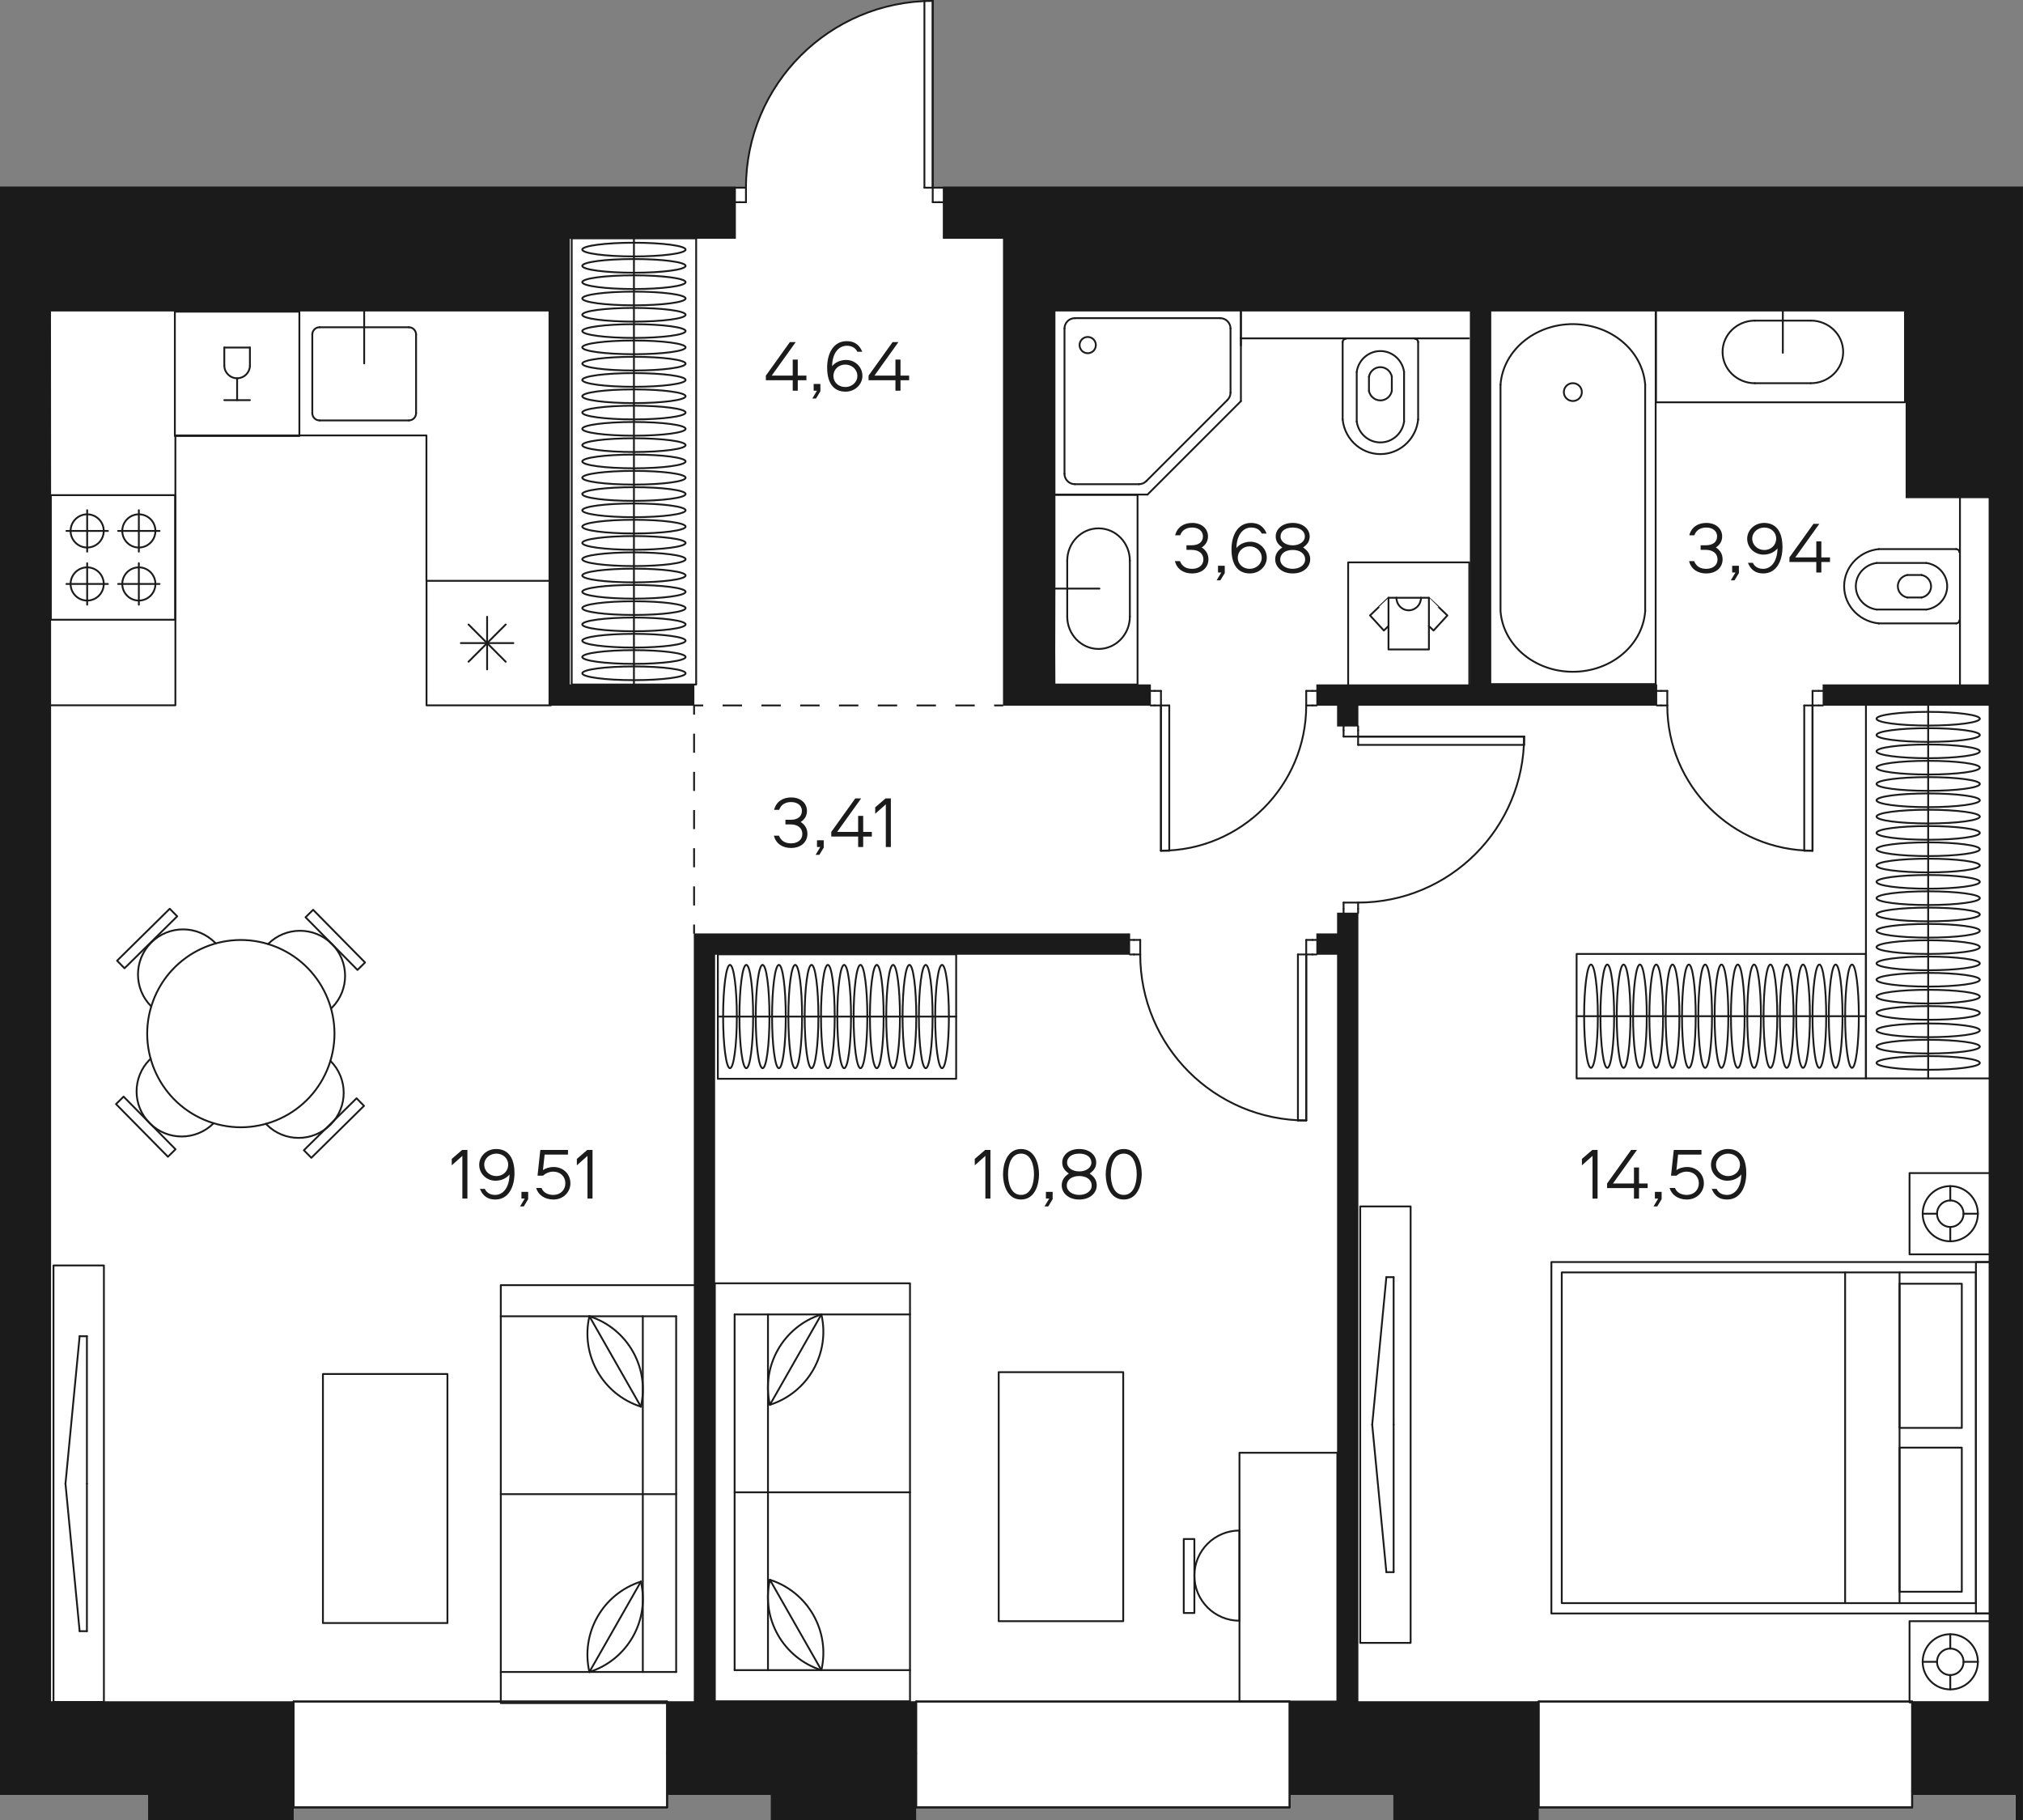 <?xml version="1.0" encoding="utf-8"?>
<!-- Generator: Adobe Illustrator 22.0.0, SVG Export Plug-In . SVG Version: 6.00 Build 0)  -->
<svg version="1.1" id="Layer_1" xmlns="http://www.w3.org/2000/svg" xmlns:xlink="http://www.w3.org/1999/xlink" x="0px" y="0px"
	 width="663.165px" height="596.622px" viewBox="0 0 663.165 596.622" enable-background="new 0 0 663.165 596.622"
	 xml:space="preserve">
<rect x="0" y="0" width="663.165" height="596.622" fill="#808080" stroke="none"/>
<g id="fon">
	<path fill="#FFFFFF" d="M186.795,61.092h-0.18h-13.41h-0.18H16.755h-0.18H0.015v527.37h48.54v8.16h47.79v-4.2h122.34v-3.96h33.93
		v8.16h47.79v-4.2h122.34v-3.96h33.93v8.16h47.79v-4.2h122.37v-3.96h33.9v8.16h2.43V61.092h-97.14h-0.18h-16.83h-0.18h-202.86h-0.18
		h-16.83h-0.18h-19.71v0.42h-1.29h-2.04v-61.2c-0.9,0-1.8,0.03-2.7,0.09c-32.55,1.38-58.5,28.2-58.5,61.11h-2.04h-1.29v-0.42
		H186.795z"/>
</g>
<g id="doors">
	
		<line fill="none" stroke="#1B1B1B" stroke-width="0.6" stroke-linecap="round" stroke-linejoin="round" stroke-miterlimit="10" x1="218.688" y1="574.752" x2="218.688" y2="592.437"/>
	
		<line fill="none" stroke="#1B1B1B" stroke-width="0.6" stroke-linecap="round" stroke-linejoin="round" stroke-miterlimit="10" x1="300.315" y1="592.437" x2="300.315" y2="574.752"/>
	
		<line fill="none" stroke="#1B1B1B" stroke-width="0.6" stroke-linecap="round" stroke-linejoin="round" stroke-miterlimit="10" x1="218.688" y1="557.745" x2="218.688" y2="574.752"/>
	
		<line fill="none" stroke="#1B1B1B" stroke-width="0.6" stroke-linecap="round" stroke-linejoin="round" stroke-miterlimit="10" x1="300.315" y1="574.752" x2="300.315" y2="557.745"/>
	
		<line fill="none" stroke="#1B1B1B" stroke-width="0.6" stroke-linecap="round" stroke-linejoin="round" stroke-miterlimit="10" x1="96.246" y1="592.437" x2="96.246" y2="557.745"/>
	
		<line fill="none" stroke="#1B1B1B" stroke-width="0.6" stroke-linecap="round" stroke-linejoin="round" stroke-miterlimit="10" x1="504.381" y1="592.437" x2="504.381" y2="557.745"/>
	
		<line fill="none" stroke="#1B1B1B" stroke-width="0.6" stroke-linecap="round" stroke-linejoin="round" stroke-miterlimit="10" x1="422.754" y1="557.745" x2="422.754" y2="592.437"/>
	
		<line fill="none" stroke="#1B1B1B" stroke-width="0.6" stroke-linecap="round" stroke-linejoin="round" stroke-miterlimit="10" x1="626.823" y1="557.745" x2="626.823" y2="592.437"/>
	
		<line fill="none" stroke="#1B1B1B" stroke-width="0.6" stroke-linecap="round" stroke-linejoin="round" stroke-miterlimit="10" x1="428.196" y1="312.864" x2="428.196" y2="367.281"/>
	
		<line fill="none" stroke="#1B1B1B" stroke-width="0.6" stroke-linecap="round" stroke-linejoin="round" stroke-miterlimit="10" x1="428.196" y1="367.281" x2="425.475" y2="367.281"/>
	
		<line fill="none" stroke="#1B1B1B" stroke-width="0.6" stroke-linecap="round" stroke-linejoin="round" stroke-miterlimit="10" x1="428.196" y1="312.864" x2="428.196" y2="367.281"/>
	
		<line fill="none" stroke="#1B1B1B" stroke-width="0.6" stroke-linecap="round" stroke-linejoin="round" stroke-miterlimit="10" x1="425.475" y1="312.864" x2="428.196" y2="312.864"/>
	
		<line fill="none" stroke="#1B1B1B" stroke-width="0.6" stroke-linecap="round" stroke-linejoin="round" stroke-miterlimit="10" x1="425.475" y1="367.281" x2="425.475" y2="312.864"/>
	
		<line fill="none" stroke="#1B1B1B" stroke-width="0.6" stroke-linecap="round" stroke-linejoin="round" stroke-miterlimit="10" x1="445.203" y1="241.44" x2="499.62" y2="241.44"/>
	
		<line fill="none" stroke="#1B1B1B" stroke-width="0.6" stroke-linecap="round" stroke-linejoin="round" stroke-miterlimit="10" x1="499.62" y1="241.44" x2="499.62" y2="244.161"/>
	
		<line fill="none" stroke="#1B1B1B" stroke-width="0.6" stroke-linecap="round" stroke-linejoin="round" stroke-miterlimit="10" x1="445.203" y1="241.44" x2="499.62" y2="241.44"/>
	
		<line fill="none" stroke="#1B1B1B" stroke-width="0.6" stroke-linecap="round" stroke-linejoin="round" stroke-miterlimit="10" x1="445.203" y1="244.161" x2="445.203" y2="241.44"/>
	
		<line fill="none" stroke="#1B1B1B" stroke-width="0.6" stroke-linecap="round" stroke-linejoin="round" stroke-miterlimit="10" x1="499.62" y1="244.161" x2="445.203" y2="244.161"/>
	
		<line fill="none" stroke="#1B1B1B" stroke-width="0.6" stroke-linecap="round" stroke-linejoin="round" stroke-miterlimit="10" x1="380.58" y1="231.237" x2="380.58" y2="278.853"/>
	
		<line fill="none" stroke="#1B1B1B" stroke-width="0.6" stroke-linecap="round" stroke-linejoin="round" stroke-miterlimit="10" x1="383.301" y1="278.853" x2="383.301" y2="231.237"/>
	
		<line fill="none" stroke="#1B1B1B" stroke-width="0.6" stroke-linecap="round" stroke-linejoin="round" stroke-miterlimit="10" x1="383.301" y1="231.237" x2="380.58" y2="231.237"/>
	
		<line fill="none" stroke="#1B1B1B" stroke-width="0.6" stroke-linecap="round" stroke-linejoin="round" stroke-miterlimit="10" x1="380.58" y1="231.237" x2="380.58" y2="278.853"/>
	
		<line fill="none" stroke="#1B1B1B" stroke-width="0.6" stroke-linecap="round" stroke-linejoin="round" stroke-miterlimit="10" x1="380.58" y1="278.853" x2="383.301" y2="278.853"/>
	
		<line fill="none" stroke="#1B1B1B" stroke-width="0.6" stroke-linecap="round" stroke-linejoin="round" stroke-miterlimit="10" x1="594.174" y1="231.237" x2="594.174" y2="278.853"/>
	
		<line fill="none" stroke="#1B1B1B" stroke-width="0.6" stroke-linecap="round" stroke-linejoin="round" stroke-miterlimit="10" x1="594.174" y1="278.853" x2="591.453" y2="278.853"/>
	
		<line fill="none" stroke="#1B1B1B" stroke-width="0.6" stroke-linecap="round" stroke-linejoin="round" stroke-miterlimit="10" x1="594.174" y1="231.237" x2="594.174" y2="278.853"/>
	
		<line fill="none" stroke="#1B1B1B" stroke-width="0.6" stroke-linecap="round" stroke-linejoin="round" stroke-miterlimit="10" x1="591.453" y1="231.237" x2="594.174" y2="231.237"/>
	
		<line fill="none" stroke="#1B1B1B" stroke-width="0.6" stroke-linecap="round" stroke-linejoin="round" stroke-miterlimit="10" x1="591.453" y1="278.853" x2="591.453" y2="231.237"/>
	
		<line fill="none" stroke="#1B1B1B" stroke-width="0.6" stroke-linecap="round" stroke-linejoin="round" stroke-miterlimit="10" x1="305.757" y1="61.518" x2="305.757" y2="0.3"/>
	
		<line fill="none" stroke="#1B1B1B" stroke-width="0.6" stroke-linecap="round" stroke-linejoin="round" stroke-miterlimit="10" x1="303.036" y1="0.3" x2="303.036" y2="61.518"/>
	
		<line fill="none" stroke="#1B1B1B" stroke-width="0.6" stroke-linecap="round" stroke-linejoin="round" stroke-miterlimit="10" x1="303.036" y1="61.518" x2="305.757" y2="61.518"/>
	
		<line fill="none" stroke="#1B1B1B" stroke-width="0.6" stroke-linecap="round" stroke-linejoin="round" stroke-miterlimit="10" x1="305.757" y1="61.518" x2="305.757" y2="0.3"/>
	
		<line fill="none" stroke="#1B1B1B" stroke-width="0.6" stroke-linecap="round" stroke-linejoin="round" stroke-miterlimit="10" x1="370.377" y1="312.864" x2="371.739" y2="312.864"/>
	
		<line fill="none" stroke="#1B1B1B" stroke-width="0.6" stroke-linecap="round" stroke-linejoin="round" stroke-miterlimit="10" x1="371.739" y1="308.1" x2="370.377" y2="308.1"/>
	
		<line fill="none" stroke="#1B1B1B" stroke-width="0.6" stroke-linecap="round" stroke-linejoin="round" stroke-miterlimit="10" x1="431.598" y1="308.1" x2="430.239" y2="308.1"/>
	
		<line fill="none" stroke="#1B1B1B" stroke-width="0.6" stroke-linecap="round" stroke-linejoin="round" stroke-miterlimit="10" x1="430.239" y1="312.864" x2="431.598" y2="312.864"/>
	
		<line fill="none" stroke="#1B1B1B" stroke-width="0.6" stroke-linecap="round" stroke-linejoin="round" stroke-miterlimit="10" x1="430.239" y1="308.1" x2="428.196" y2="308.1"/>
	
		<line fill="none" stroke="#1B1B1B" stroke-width="0.6" stroke-linecap="round" stroke-linejoin="round" stroke-miterlimit="10" x1="428.196" y1="308.1" x2="428.196" y2="312.864"/>
	
		<line fill="none" stroke="#1B1B1B" stroke-width="0.6" stroke-linecap="round" stroke-linejoin="round" stroke-miterlimit="10" x1="428.196" y1="312.864" x2="430.239" y2="312.864"/>
	
		<line fill="none" stroke="#1B1B1B" stroke-width="0.6" stroke-linecap="round" stroke-linejoin="round" stroke-miterlimit="10" x1="371.739" y1="312.864" x2="373.779" y2="312.864"/>
	
		<line fill="none" stroke="#1B1B1B" stroke-width="0.6" stroke-linecap="round" stroke-linejoin="round" stroke-miterlimit="10" x1="373.779" y1="312.864" x2="373.779" y2="308.1"/>
	
		<line fill="none" stroke="#1B1B1B" stroke-width="0.6" stroke-linecap="round" stroke-linejoin="round" stroke-miterlimit="10" x1="373.779" y1="308.1" x2="371.739" y2="308.1"/>
	
		<line fill="none" stroke="#1B1B1B" stroke-width="0.6" stroke-linecap="round" stroke-linejoin="round" stroke-miterlimit="10" x1="445.203" y1="299.259" x2="445.203" y2="297.897"/>
	
		<line fill="none" stroke="#1B1B1B" stroke-width="0.6" stroke-linecap="round" stroke-linejoin="round" stroke-miterlimit="10" x1="440.442" y1="297.897" x2="440.442" y2="299.259"/>
	
		<line fill="none" stroke="#1B1B1B" stroke-width="0.6" stroke-linecap="round" stroke-linejoin="round" stroke-miterlimit="10" x1="440.442" y1="238.038" x2="440.442" y2="239.4"/>
	
		<line fill="none" stroke="#1B1B1B" stroke-width="0.6" stroke-linecap="round" stroke-linejoin="round" stroke-miterlimit="10" x1="445.203" y1="239.4" x2="445.203" y2="238.038"/>
	
		<line fill="none" stroke="#1B1B1B" stroke-width="0.6" stroke-linecap="round" stroke-linejoin="round" stroke-miterlimit="10" x1="440.442" y1="239.4" x2="440.442" y2="241.44"/>
	
		<line fill="none" stroke="#1B1B1B" stroke-width="0.6" stroke-linecap="round" stroke-linejoin="round" stroke-miterlimit="10" x1="440.442" y1="241.44" x2="445.203" y2="241.44"/>
	
		<line fill="none" stroke="#1B1B1B" stroke-width="0.6" stroke-linecap="round" stroke-linejoin="round" stroke-miterlimit="10" x1="445.203" y1="241.44" x2="445.203" y2="239.4"/>
	
		<line fill="none" stroke="#1B1B1B" stroke-width="0.6" stroke-linecap="round" stroke-linejoin="round" stroke-miterlimit="10" x1="445.203" y1="297.897" x2="445.203" y2="295.857"/>
	
		<line fill="none" stroke="#1B1B1B" stroke-width="0.6" stroke-linecap="round" stroke-linejoin="round" stroke-miterlimit="10" x1="445.203" y1="295.857" x2="440.442" y2="295.857"/>
	
		<line fill="none" stroke="#1B1B1B" stroke-width="0.6" stroke-linecap="round" stroke-linejoin="round" stroke-miterlimit="10" x1="440.442" y1="295.857" x2="440.442" y2="297.897"/>
	
		<line fill="none" stroke="#1B1B1B" stroke-width="0.6" stroke-linecap="round" stroke-linejoin="round" stroke-miterlimit="10" x1="430.239" y1="226.473" x2="431.598" y2="226.473"/>
	
		<line fill="none" stroke="#1B1B1B" stroke-width="0.6" stroke-linecap="round" stroke-linejoin="round" stroke-miterlimit="10" x1="431.598" y1="231.237" x2="430.239" y2="231.237"/>
	
		<line fill="none" stroke="#1B1B1B" stroke-width="0.6" stroke-linecap="round" stroke-linejoin="round" stroke-miterlimit="10" x1="378.54" y1="231.237" x2="377.181" y2="231.237"/>
	
		<line fill="none" stroke="#1B1B1B" stroke-width="0.6" stroke-linecap="round" stroke-linejoin="round" stroke-miterlimit="10" x1="377.181" y1="226.473" x2="378.54" y2="226.473"/>
	
		<line fill="none" stroke="#1B1B1B" stroke-width="0.6" stroke-linecap="round" stroke-linejoin="round" stroke-miterlimit="10" x1="428.196" y1="226.473" x2="430.239" y2="226.473"/>
	
		<line fill="none" stroke="#1B1B1B" stroke-width="0.6" stroke-linecap="round" stroke-linejoin="round" stroke-miterlimit="10" x1="428.196" y1="231.237" x2="428.196" y2="226.473"/>
	
		<line fill="none" stroke="#1B1B1B" stroke-width="0.6" stroke-linecap="round" stroke-linejoin="round" stroke-miterlimit="10" x1="430.239" y1="231.237" x2="428.196" y2="231.237"/>
	
		<line fill="none" stroke="#1B1B1B" stroke-width="0.6" stroke-linecap="round" stroke-linejoin="round" stroke-miterlimit="10" x1="380.58" y1="231.237" x2="378.54" y2="231.237"/>
	
		<line fill="none" stroke="#1B1B1B" stroke-width="0.6" stroke-linecap="round" stroke-linejoin="round" stroke-miterlimit="10" x1="380.58" y1="226.473" x2="380.58" y2="231.237"/>
	
		<line fill="none" stroke="#1B1B1B" stroke-width="0.6" stroke-linecap="round" stroke-linejoin="round" stroke-miterlimit="10" x1="378.54" y1="226.473" x2="380.58" y2="226.473"/>
	
		<line fill="none" stroke="#1B1B1B" stroke-width="0.6" stroke-linecap="round" stroke-linejoin="round" stroke-miterlimit="10" x1="543.156" y1="231.237" x2="544.515" y2="231.237"/>
	
		<line fill="none" stroke="#1B1B1B" stroke-width="0.6" stroke-linecap="round" stroke-linejoin="round" stroke-miterlimit="10" x1="544.515" y1="226.473" x2="543.156" y2="226.473"/>
	
		<line fill="none" stroke="#1B1B1B" stroke-width="0.6" stroke-linecap="round" stroke-linejoin="round" stroke-miterlimit="10" x1="597.573" y1="226.473" x2="596.214" y2="226.473"/>
	
		<line fill="none" stroke="#1B1B1B" stroke-width="0.6" stroke-linecap="round" stroke-linejoin="round" stroke-miterlimit="10" x1="596.214" y1="231.237" x2="597.573" y2="231.237"/>
	
		<line fill="none" stroke="#1B1B1B" stroke-width="0.6" stroke-linecap="round" stroke-linejoin="round" stroke-miterlimit="10" x1="544.515" y1="231.237" x2="546.558" y2="231.237"/>
	
		<line fill="none" stroke="#1B1B1B" stroke-width="0.6" stroke-linecap="round" stroke-linejoin="round" stroke-miterlimit="10" x1="546.558" y1="231.237" x2="546.558" y2="226.473"/>
	
		<line fill="none" stroke="#1B1B1B" stroke-width="0.6" stroke-linecap="round" stroke-linejoin="round" stroke-miterlimit="10" x1="546.558" y1="226.473" x2="544.515" y2="226.473"/>
	
		<line fill="none" stroke="#1B1B1B" stroke-width="0.6" stroke-linecap="round" stroke-linejoin="round" stroke-miterlimit="10" x1="596.214" y1="226.473" x2="594.174" y2="226.473"/>
	
		<line fill="none" stroke="#1B1B1B" stroke-width="0.6" stroke-linecap="round" stroke-linejoin="round" stroke-miterlimit="10" x1="594.174" y1="226.473" x2="594.174" y2="231.237"/>
	
		<line fill="none" stroke="#1B1B1B" stroke-width="0.6" stroke-linecap="round" stroke-linejoin="round" stroke-miterlimit="10" x1="594.174" y1="231.237" x2="596.214" y2="231.237"/>
	
		<line fill="none" stroke="#1B1B1B" stroke-width="0.6" stroke-linecap="round" stroke-linejoin="round" stroke-miterlimit="10" x1="307.797" y1="61.518" x2="309.156" y2="61.518"/>
	
		<line fill="none" stroke="#1B1B1B" stroke-width="0.6" stroke-linecap="round" stroke-linejoin="round" stroke-miterlimit="10" x1="309.156" y1="66.282" x2="307.797" y2="66.282"/>
	
		<line fill="none" stroke="#1B1B1B" stroke-width="0.6" stroke-linecap="round" stroke-linejoin="round" stroke-miterlimit="10" x1="242.496" y1="66.282" x2="241.134" y2="66.282"/>
	
		<line fill="none" stroke="#1B1B1B" stroke-width="0.6" stroke-linecap="round" stroke-linejoin="round" stroke-miterlimit="10" x1="241.134" y1="61.518" x2="242.496" y2="61.518"/>
	
		<line fill="none" stroke="#1B1B1B" stroke-width="0.6" stroke-linecap="round" stroke-linejoin="round" stroke-miterlimit="10" x1="244.536" y1="66.282" x2="242.496" y2="66.282"/>
	
		<line fill="none" stroke="#1B1B1B" stroke-width="0.6" stroke-linecap="round" stroke-linejoin="round" stroke-miterlimit="10" x1="244.536" y1="61.518" x2="244.536" y2="66.282"/>
	
		<line fill="none" stroke="#1B1B1B" stroke-width="0.6" stroke-linecap="round" stroke-linejoin="round" stroke-miterlimit="10" x1="242.496" y1="61.518" x2="244.536" y2="61.518"/>
	
		<line fill="none" stroke="#1B1B1B" stroke-width="0.6" stroke-linecap="round" stroke-linejoin="round" stroke-miterlimit="10" x1="305.757" y1="61.518" x2="307.797" y2="61.518"/>
	
		<line fill="none" stroke="#1B1B1B" stroke-width="0.6" stroke-linecap="round" stroke-linejoin="round" stroke-miterlimit="10" x1="305.757" y1="66.282" x2="305.757" y2="61.518"/>
	
		<line fill="none" stroke="#1B1B1B" stroke-width="0.6" stroke-linecap="round" stroke-linejoin="round" stroke-miterlimit="10" x1="307.797" y1="66.282" x2="305.757" y2="66.282"/>
	<path fill="none" stroke="#1B1B1B" stroke-width="0.6" stroke-linecap="round" stroke-linejoin="round" stroke-miterlimit="10" d="
		M373.779,312.864c0,30.054,24.363,54.417,54.417,54.417"/>
	<path fill="none" stroke="#1B1B1B" stroke-width="0.6" stroke-linecap="round" stroke-linejoin="round" stroke-miterlimit="10" d="
		M445.203,295.857c30.054,0,54.417-24.363,54.417-54.417"/>
	<path fill="none" stroke="#1B1B1B" stroke-width="0.6" stroke-linecap="round" stroke-linejoin="round" stroke-miterlimit="10" d="
		M380.58,278.853c26.298,0,47.616-21.318,47.616-47.616"/>
	<path fill="none" stroke="#1B1B1B" stroke-width="0.6" stroke-linecap="round" stroke-linejoin="round" stroke-miterlimit="10" d="
		M546.558,231.237c0,26.298,21.318,47.616,47.616,47.616"/>
	<path fill="none" stroke="#1B1B1B" stroke-width="0.6" stroke-linecap="round" stroke-linejoin="round" stroke-miterlimit="10" d="
		M305.757,0.3c-33.81,0-61.221,27.408-61.221,61.221"/>
	
		<line fill="none" stroke="#1B1B1B" stroke-width="0.6" stroke-linecap="round" stroke-linejoin="round" stroke-miterlimit="10" x1="218.688" y1="557.745" x2="96.246" y2="557.745"/>
	
		<line fill="none" stroke="#1B1B1B" stroke-width="0.6" stroke-linecap="round" stroke-linejoin="round" stroke-miterlimit="10" x1="96.246" y1="592.437" x2="218.688" y2="592.437"/>
	
		<line fill="none" stroke="#1B1B1B" stroke-width="0.6" stroke-linecap="round" stroke-linejoin="round" stroke-miterlimit="10" x1="422.754" y1="557.745" x2="300.315" y2="557.745"/>
	
		<line fill="none" stroke="#1B1B1B" stroke-width="0.6" stroke-linecap="round" stroke-linejoin="round" stroke-miterlimit="10" x1="300.315" y1="592.437" x2="422.754" y2="592.437"/>
	
		<line fill="none" stroke="#1B1B1B" stroke-width="0.6" stroke-linecap="round" stroke-linejoin="round" stroke-miterlimit="10" x1="626.823" y1="557.745" x2="504.381" y2="557.745"/>
	
		<line fill="none" stroke="#1B1B1B" stroke-width="0.6" stroke-linecap="round" stroke-linejoin="round" stroke-miterlimit="10" x1="504.381" y1="592.437" x2="626.823" y2="592.437"/>
	
		<rect x="96.246" y="557.745" fill="none" stroke="#1B1B1B" stroke-width="0.6" stroke-linecap="round" stroke-linejoin="round" stroke-miterlimit="10" width="122.442" height="34.692"/>
	
		<rect x="300.315" y="557.745" fill="none" stroke="#1B1B1B" stroke-width="0.6" stroke-linecap="round" stroke-linejoin="round" stroke-miterlimit="10" width="122.442" height="34.692"/>
	
		<rect x="504.381" y="557.745" fill="none" stroke="#1B1B1B" stroke-width="0.6" stroke-linecap="round" stroke-linejoin="round" stroke-miterlimit="10" width="122.442" height="34.692"/>
</g>
<g id="mebel">
	
		<rect x="187.413" y="78.132" fill="none" stroke="#1B1B1B" stroke-width="0.6" stroke-linecap="round" stroke-linejoin="round" stroke-miterlimit="10" width="40.797" height="146.25"/>
	
		<line fill="none" stroke="#1B1B1B" stroke-width="0.6" stroke-linecap="round" stroke-linejoin="round" stroke-miterlimit="10" x1="207.813" y1="224.379" x2="207.813" y2="78.132"/>
	<path fill="none" stroke="#1B1B1B" stroke-width="0.6" stroke-linecap="round" stroke-linejoin="round" stroke-miterlimit="10" d="
		M190.881,81.81c0-1.242,7.581-2.247,16.932-2.247s16.932,1.005,16.932,2.247s-7.581,2.247-16.932,2.247
		S190.881,83.052,190.881,81.81L190.881,81.81z"/>
	<path fill="none" stroke="#1B1B1B" stroke-width="0.6" stroke-linecap="round" stroke-linejoin="round" stroke-miterlimit="10" d="
		M190.881,87.153c0-1.242,7.581-2.247,16.932-2.247s16.932,1.005,16.932,2.247s-7.581,2.247-16.932,2.247
		S190.881,88.392,190.881,87.153L190.881,87.153z"/>
	<path fill="none" stroke="#1B1B1B" stroke-width="0.6" stroke-linecap="round" stroke-linejoin="round" stroke-miterlimit="10" d="
		M190.881,92.493c0-1.242,7.581-2.247,16.932-2.247s16.932,1.005,16.932,2.247s-7.581,2.247-16.932,2.247
		S190.881,93.735,190.881,92.493L190.881,92.493z"/>
	<path fill="none" stroke="#1B1B1B" stroke-width="0.6" stroke-linecap="round" stroke-linejoin="round" stroke-miterlimit="10" d="
		M190.881,97.836c0-1.242,7.581-2.247,16.932-2.247s16.932,1.005,16.932,2.247s-7.581,2.247-16.932,2.247
		C198.462,100.083,190.881,99.078,190.881,97.836L190.881,97.836z"/>
	<path fill="none" stroke="#1B1B1B" stroke-width="0.6" stroke-linecap="round" stroke-linejoin="round" stroke-miterlimit="10" d="
		M190.881,103.179c0-1.242,7.581-2.247,16.932-2.247s16.932,1.005,16.932,2.247s-7.581,2.247-16.932,2.247
		S190.881,104.418,190.881,103.179L190.881,103.179z"/>
	<path fill="none" stroke="#1B1B1B" stroke-width="0.6" stroke-linecap="round" stroke-linejoin="round" stroke-miterlimit="10" d="
		M190.881,108.519c0-1.242,7.581-2.247,16.932-2.247s16.932,1.005,16.932,2.247s-7.581,2.247-16.932,2.247
		S190.881,109.761,190.881,108.519L190.881,108.519z"/>
	<path fill="none" stroke="#1B1B1B" stroke-width="0.6" stroke-linecap="round" stroke-linejoin="round" stroke-miterlimit="10" d="
		M190.881,113.862c0-1.242,7.581-2.247,16.932-2.247s16.932,1.005,16.932,2.247s-7.581,2.247-16.932,2.247
		S190.881,115.104,190.881,113.862L190.881,113.862z"/>
	<path fill="none" stroke="#1B1B1B" stroke-width="0.6" stroke-linecap="round" stroke-linejoin="round" stroke-miterlimit="10" d="
		M190.881,119.205c0-1.242,7.581-2.247,16.932-2.247s16.932,1.005,16.932,2.247s-7.581,2.247-16.932,2.247
		S190.881,120.444,190.881,119.205L190.881,119.205z"/>
	<path fill="none" stroke="#1B1B1B" stroke-width="0.6" stroke-linecap="round" stroke-linejoin="round" stroke-miterlimit="10" d="
		M190.881,124.545c0-1.242,7.581-2.247,16.932-2.247s16.932,1.005,16.932,2.247s-7.581,2.247-16.932,2.247
		S190.881,125.787,190.881,124.545L190.881,124.545z"/>
	<path fill="none" stroke="#1B1B1B" stroke-width="0.6" stroke-linecap="round" stroke-linejoin="round" stroke-miterlimit="10" d="
		M190.881,129.888c0-1.242,7.581-2.247,16.932-2.247s16.932,1.005,16.932,2.247s-7.581,2.247-16.932,2.247
		S190.881,131.13,190.881,129.888L190.881,129.888z"/>
	<path fill="none" stroke="#1B1B1B" stroke-width="0.6" stroke-linecap="round" stroke-linejoin="round" stroke-miterlimit="10" d="
		M190.881,135.231c0-1.242,7.581-2.247,16.932-2.247s16.932,1.005,16.932,2.247s-7.581,2.247-16.932,2.247
		S190.881,136.47,190.881,135.231L190.881,135.231z"/>
	<path fill="none" stroke="#1B1B1B" stroke-width="0.6" stroke-linecap="round" stroke-linejoin="round" stroke-miterlimit="10" d="
		M190.881,140.571c0-1.242,7.581-2.247,16.932-2.247s16.932,1.005,16.932,2.247s-7.581,2.247-16.932,2.247
		S190.881,141.813,190.881,140.571L190.881,140.571z"/>
	<path fill="none" stroke="#1B1B1B" stroke-width="0.6" stroke-linecap="round" stroke-linejoin="round" stroke-miterlimit="10" d="
		M190.881,145.914c0-1.242,7.581-2.247,16.932-2.247s16.932,1.005,16.932,2.247s-7.581,2.247-16.932,2.247
		C198.462,148.161,190.881,147.156,190.881,145.914L190.881,145.914z"/>
	<path fill="none" stroke="#1B1B1B" stroke-width="0.6" stroke-linecap="round" stroke-linejoin="round" stroke-miterlimit="10" d="
		M190.881,151.257c0-1.242,7.581-2.247,16.932-2.247s16.932,1.005,16.932,2.247s-7.581,2.247-16.932,2.247
		S190.881,152.496,190.881,151.257L190.881,151.257z"/>
	<path fill="none" stroke="#1B1B1B" stroke-width="0.6" stroke-linecap="round" stroke-linejoin="round" stroke-miterlimit="10" d="
		M190.881,156.597c0-1.242,7.581-2.247,16.932-2.247s16.932,1.005,16.932,2.247s-7.581,2.247-16.932,2.247
		S190.881,157.839,190.881,156.597L190.881,156.597z"/>
	<path fill="none" stroke="#1B1B1B" stroke-width="0.6" stroke-linecap="round" stroke-linejoin="round" stroke-miterlimit="10" d="
		M190.881,161.94c0-1.242,7.581-2.247,16.932-2.247s16.932,1.005,16.932,2.247s-7.581,2.247-16.932,2.247
		S190.881,163.182,190.881,161.94L190.881,161.94z"/>
	<path fill="none" stroke="#1B1B1B" stroke-width="0.6" stroke-linecap="round" stroke-linejoin="round" stroke-miterlimit="10" d="
		M190.881,167.283c0-1.242,7.581-2.247,16.932-2.247s16.932,1.005,16.932,2.247s-7.581,2.247-16.932,2.247
		S190.881,168.522,190.881,167.283L190.881,167.283z"/>
	<path fill="none" stroke="#1B1B1B" stroke-width="0.6" stroke-linecap="round" stroke-linejoin="round" stroke-miterlimit="10" d="
		M190.881,172.623c0-1.242,7.581-2.247,16.932-2.247s16.932,1.005,16.932,2.247s-7.581,2.247-16.932,2.247
		S190.881,173.865,190.881,172.623L190.881,172.623z"/>
	<path fill="none" stroke="#1B1B1B" stroke-width="0.6" stroke-linecap="round" stroke-linejoin="round" stroke-miterlimit="10" d="
		M190.881,177.966c0-1.242,7.581-2.247,16.932-2.247s16.932,1.005,16.932,2.247s-7.581,2.247-16.932,2.247
		S190.881,179.208,190.881,177.966L190.881,177.966z"/>
	<path fill="none" stroke="#1B1B1B" stroke-width="0.6" stroke-linecap="round" stroke-linejoin="round" stroke-miterlimit="10" d="
		M190.881,183.309c0-1.242,7.581-2.247,16.932-2.247s16.932,1.005,16.932,2.247s-7.581,2.247-16.932,2.247
		C198.462,185.556,190.881,184.548,190.881,183.309L190.881,183.309z"/>
	<path fill="none" stroke="#1B1B1B" stroke-width="0.6" stroke-linecap="round" stroke-linejoin="round" stroke-miterlimit="10" d="
		M190.881,188.649c0-1.242,7.581-2.247,16.932-2.247s16.932,1.005,16.932,2.247s-7.581,2.247-16.932,2.247
		C198.462,190.899,190.881,189.891,190.881,188.649L190.881,188.649z"/>
	<path fill="none" stroke="#1B1B1B" stroke-width="0.6" stroke-linecap="round" stroke-linejoin="round" stroke-miterlimit="10" d="
		M190.881,193.992c0-1.242,7.581-2.247,16.932-2.247s16.932,1.005,16.932,2.247s-7.581,2.247-16.932,2.247
		C198.462,196.239,190.881,195.234,190.881,193.992L190.881,193.992z"/>
	<path fill="none" stroke="#1B1B1B" stroke-width="0.6" stroke-linecap="round" stroke-linejoin="round" stroke-miterlimit="10" d="
		M190.881,199.335c0-1.242,7.581-2.247,16.932-2.247s16.932,1.005,16.932,2.247s-7.581,2.247-16.932,2.247
		S190.881,200.574,190.881,199.335L190.881,199.335z"/>
	<path fill="none" stroke="#1B1B1B" stroke-width="0.6" stroke-linecap="round" stroke-linejoin="round" stroke-miterlimit="10" d="
		M190.881,204.675c0-1.242,7.581-2.247,16.932-2.247s16.932,1.005,16.932,2.247s-7.581,2.247-16.932,2.247
		C198.462,206.925,190.881,205.917,190.881,204.675L190.881,204.675z"/>
	<path fill="none" stroke="#1B1B1B" stroke-width="0.6" stroke-linecap="round" stroke-linejoin="round" stroke-miterlimit="10" d="
		M190.881,210.018c0-1.242,7.581-2.247,16.932-2.247s16.932,1.005,16.932,2.247s-7.581,2.247-16.932,2.247
		S190.881,211.26,190.881,210.018L190.881,210.018z"/>
	<path fill="none" stroke="#1B1B1B" stroke-width="0.6" stroke-linecap="round" stroke-linejoin="round" stroke-miterlimit="10" d="
		M190.881,215.361c0-1.242,7.581-2.247,16.932-2.247s16.932,1.005,16.932,2.247s-7.581,2.247-16.932,2.247
		S190.881,216.603,190.881,215.361L190.881,215.361z"/>
	<path fill="none" stroke="#1B1B1B" stroke-width="0.6" stroke-linecap="round" stroke-linejoin="round" stroke-miterlimit="10" d="
		M190.881,220.701c0-1.242,7.581-2.247,16.932-2.247s16.932,1.005,16.932,2.247s-7.581,2.247-16.932,2.247
		C198.462,222.951,190.881,221.943,190.881,220.701L190.881,220.701z"/>
	
		<rect x="235.317" y="312.819" fill="none" stroke="#1B1B1B" stroke-width="0.6" stroke-linecap="round" stroke-linejoin="round" stroke-miterlimit="10" width="78.126" height="40.797"/>
	
		<line fill="none" stroke="#1B1B1B" stroke-width="0.6" stroke-linecap="round" stroke-linejoin="round" stroke-miterlimit="10" x1="313.443" y1="333.219" x2="235.317" y2="333.219"/>
	<path fill="none" stroke="#1B1B1B" stroke-width="0.6" stroke-linecap="round" stroke-linejoin="round" stroke-miterlimit="10" d="
		M239.295,350.151c-1.242,0-2.247-7.581-2.247-16.932s1.005-16.932,2.247-16.932s2.247,7.581,2.247,16.932
		C241.542,342.57,240.537,350.151,239.295,350.151L239.295,350.151z"/>
	<path fill="none" stroke="#1B1B1B" stroke-width="0.6" stroke-linecap="round" stroke-linejoin="round" stroke-miterlimit="10" d="
		M244.644,350.151c-1.242,0-2.247-7.581-2.247-16.932s1.005-16.932,2.247-16.932s2.247,7.581,2.247,16.932
		C246.891,342.57,245.886,350.151,244.644,350.151L244.644,350.151z"/>
	<path fill="none" stroke="#1B1B1B" stroke-width="0.6" stroke-linecap="round" stroke-linejoin="round" stroke-miterlimit="10" d="
		M249.99,350.151c-1.242,0-2.247-7.581-2.247-16.932s1.005-16.932,2.247-16.932s2.247,7.581,2.247,16.932
		C252.237,342.57,251.232,350.151,249.99,350.151L249.99,350.151z"/>
	<path fill="none" stroke="#1B1B1B" stroke-width="0.6" stroke-linecap="round" stroke-linejoin="round" stroke-miterlimit="10" d="
		M255.339,350.151c-1.242,0-2.247-7.581-2.247-16.932s1.005-16.932,2.247-16.932s2.247,7.581,2.247,16.932
		C257.586,342.57,256.581,350.151,255.339,350.151L255.339,350.151z"/>
	<path fill="none" stroke="#1B1B1B" stroke-width="0.6" stroke-linecap="round" stroke-linejoin="round" stroke-miterlimit="10" d="
		M260.685,350.151c-1.242,0-2.247-7.581-2.247-16.932s1.005-16.932,2.247-16.932s2.247,7.581,2.247,16.932
		C262.932,342.57,261.927,350.151,260.685,350.151L260.685,350.151z"/>
	<path fill="none" stroke="#1B1B1B" stroke-width="0.6" stroke-linecap="round" stroke-linejoin="round" stroke-miterlimit="10" d="
		M266.034,350.151c-1.242,0-2.247-7.581-2.247-16.932s1.005-16.932,2.247-16.932s2.247,7.581,2.247,16.932
		C268.281,342.57,267.276,350.151,266.034,350.151L266.034,350.151z"/>
	<path fill="none" stroke="#1B1B1B" stroke-width="0.6" stroke-linecap="round" stroke-linejoin="round" stroke-miterlimit="10" d="
		M271.38,350.151c-1.242,0-2.247-7.581-2.247-16.932s1.005-16.932,2.247-16.932s2.247,7.581,2.247,16.932
		C273.627,342.57,272.622,350.151,271.38,350.151L271.38,350.151z"/>
	<path fill="none" stroke="#1B1B1B" stroke-width="0.6" stroke-linecap="round" stroke-linejoin="round" stroke-miterlimit="10" d="
		M276.729,350.151c-1.242,0-2.247-7.581-2.247-16.932s1.005-16.932,2.247-16.932s2.247,7.581,2.247,16.932
		C278.976,342.57,277.971,350.151,276.729,350.151L276.729,350.151z"/>
	<path fill="none" stroke="#1B1B1B" stroke-width="0.6" stroke-linecap="round" stroke-linejoin="round" stroke-miterlimit="10" d="
		M282.075,350.151c-1.242,0-2.247-7.581-2.247-16.932s1.005-16.932,2.247-16.932s2.247,7.581,2.247,16.932
		C284.322,342.57,283.317,350.151,282.075,350.151L282.075,350.151z"/>
	<path fill="none" stroke="#1B1B1B" stroke-width="0.6" stroke-linecap="round" stroke-linejoin="round" stroke-miterlimit="10" d="
		M287.424,350.151c-1.242,0-2.247-7.581-2.247-16.932s1.005-16.932,2.247-16.932s2.247,7.581,2.247,16.932
		C289.671,342.57,288.666,350.151,287.424,350.151L287.424,350.151z"/>
	<path fill="none" stroke="#1B1B1B" stroke-width="0.6" stroke-linecap="round" stroke-linejoin="round" stroke-miterlimit="10" d="
		M292.77,350.151c-1.242,0-2.247-7.581-2.247-16.932s1.005-16.932,2.247-16.932s2.247,7.581,2.247,16.932
		C295.017,342.57,294.012,350.151,292.77,350.151L292.77,350.151z"/>
	<path fill="none" stroke="#1B1B1B" stroke-width="0.6" stroke-linecap="round" stroke-linejoin="round" stroke-miterlimit="10" d="
		M298.119,350.151c-1.242,0-2.247-7.581-2.247-16.932s1.005-16.932,2.247-16.932s2.247,7.581,2.247,16.932
		C300.366,342.57,299.361,350.151,298.119,350.151L298.119,350.151z"/>
	<path fill="none" stroke="#1B1B1B" stroke-width="0.6" stroke-linecap="round" stroke-linejoin="round" stroke-miterlimit="10" d="
		M303.465,350.151c-1.242,0-2.247-7.581-2.247-16.932s1.005-16.932,2.247-16.932s2.247,7.581,2.247,16.932
		C305.712,342.57,304.707,350.151,303.465,350.151L303.465,350.151z"/>
	<path fill="none" stroke="#1B1B1B" stroke-width="0.6" stroke-linecap="round" stroke-linejoin="round" stroke-miterlimit="10" d="
		M308.814,350.151c-1.242,0-2.247-7.581-2.247-16.932s1.005-16.932,2.247-16.932s2.247,7.581,2.247,16.932
		C311.061,342.57,310.053,350.151,308.814,350.151L308.814,350.151z"/>
	
		<rect x="17.532" y="414.81" fill="none" stroke="#1B1B1B" stroke-width="0.6" stroke-linecap="round" stroke-linejoin="round" stroke-miterlimit="10" width="16.527" height="143.073"/>
	
		<line fill="none" stroke="#1B1B1B" stroke-width="0.6" stroke-linecap="round" stroke-linejoin="round" stroke-miterlimit="10" x1="28.488" y1="486.348" x2="28.488" y2="534.693"/>
	
		<line fill="none" stroke="#1B1B1B" stroke-width="0.6" stroke-linecap="round" stroke-linejoin="round" stroke-miterlimit="10" x1="28.488" y1="534.693" x2="26.106" y2="534.693"/>
	
		<line fill="none" stroke="#1B1B1B" stroke-width="0.6" stroke-linecap="round" stroke-linejoin="round" stroke-miterlimit="10" x1="26.106" y1="534.693" x2="21.465" y2="486.348"/>
	
		<line fill="none" stroke="#1B1B1B" stroke-width="0.6" stroke-linecap="round" stroke-linejoin="round" stroke-miterlimit="10" x1="28.488" y1="486.348" x2="28.488" y2="438"/>
	
		<line fill="none" stroke="#1B1B1B" stroke-width="0.6" stroke-linecap="round" stroke-linejoin="round" stroke-miterlimit="10" x1="28.488" y1="438" x2="26.106" y2="438"/>
	
		<line fill="none" stroke="#1B1B1B" stroke-width="0.6" stroke-linecap="round" stroke-linejoin="round" stroke-miterlimit="10" x1="26.106" y1="438" x2="21.465" y2="486.348"/>
	
		<rect x="508.566" y="413.688" fill="none" stroke="#1B1B1B" stroke-width="0.6" stroke-linecap="round" stroke-linejoin="round" stroke-miterlimit="10" width="144.117" height="115.2"/>
	
		<rect x="511.965" y="417.09" fill="none" stroke="#1B1B1B" stroke-width="0.6" stroke-linecap="round" stroke-linejoin="round" stroke-miterlimit="10" width="135.768" height="108.396"/>
	
		<rect x="647.736" y="413.688" fill="none" stroke="#1B1B1B" stroke-width="0.6" stroke-linecap="round" stroke-linejoin="round" stroke-miterlimit="10" width="4.947" height="115.2"/>
	
		<line fill="none" stroke="#1B1B1B" stroke-width="0.6" stroke-linecap="round" stroke-linejoin="round" stroke-miterlimit="10" x1="604.857" y1="417.09" x2="604.857" y2="525.486"/>
	
		<line fill="none" stroke="#1B1B1B" stroke-width="0.6" stroke-linecap="round" stroke-linejoin="round" stroke-miterlimit="10" x1="622.695" y1="525.486" x2="622.695" y2="417.09"/>
	
		<rect x="622.695" y="420.807" fill="none" stroke="#1B1B1B" stroke-width="0.6" stroke-linecap="round" stroke-linejoin="round" stroke-miterlimit="10" width="20.406" height="47.241"/>
	
		<rect x="622.695" y="474.528" fill="none" stroke="#1B1B1B" stroke-width="0.6" stroke-linecap="round" stroke-linejoin="round" stroke-miterlimit="10" width="20.406" height="47.241"/>
	
		<rect x="625.971" y="384.525" fill="none" stroke="#1B1B1B" stroke-width="0.6" stroke-linecap="round" stroke-linejoin="round" stroke-miterlimit="10" width="26.712" height="26.637"/>
	<path fill="none" stroke="#1B1B1B" stroke-width="0.6" stroke-linecap="round" stroke-linejoin="round" stroke-miterlimit="10" d="
		M648.372,397.845c0,4.998-4.05,9.048-9.048,9.048s-9.048-4.05-9.048-9.048s4.05-9.048,9.048-9.048S648.372,392.847,648.372,397.845
		L648.372,397.845z"/>
	<path fill="none" stroke="#1B1B1B" stroke-width="0.6" stroke-linecap="round" stroke-linejoin="round" stroke-miterlimit="10" d="
		M643.668,397.845c0,2.397-1.944,4.341-4.341,4.341s-4.341-1.944-4.341-4.341s1.944-4.341,4.341-4.341
		C641.724,393.504,643.668,395.445,643.668,397.845L643.668,397.845z"/>
	
		<line fill="none" stroke="#1B1B1B" stroke-width="0.6" stroke-linecap="round" stroke-linejoin="round" stroke-miterlimit="10" x1="639.327" y1="388.797" x2="639.327" y2="393.504"/>
	
		<line fill="none" stroke="#1B1B1B" stroke-width="0.6" stroke-linecap="round" stroke-linejoin="round" stroke-miterlimit="10" x1="639.327" y1="402.186" x2="639.327" y2="406.893"/>
	
		<line fill="none" stroke="#1B1B1B" stroke-width="0.6" stroke-linecap="round" stroke-linejoin="round" stroke-miterlimit="10" x1="648.372" y1="397.845" x2="643.668" y2="397.845"/>
	
		<line fill="none" stroke="#1B1B1B" stroke-width="0.6" stroke-linecap="round" stroke-linejoin="round" stroke-miterlimit="10" x1="634.983" y1="397.845" x2="630.279" y2="397.845"/>
	
		<rect x="625.971" y="531.411" fill="none" stroke="#1B1B1B" stroke-width="0.6" stroke-linecap="round" stroke-linejoin="round" stroke-miterlimit="10" width="26.712" height="26.637"/>
	<path fill="none" stroke="#1B1B1B" stroke-width="0.6" stroke-linecap="round" stroke-linejoin="round" stroke-miterlimit="10" d="
		M648.372,544.731c0,4.998-4.05,9.048-9.048,9.048s-9.048-4.05-9.048-9.048s4.05-9.048,9.048-9.048S648.372,539.733,648.372,544.731
		L648.372,544.731z"/>
	<path fill="none" stroke="#1B1B1B" stroke-width="0.6" stroke-linecap="round" stroke-linejoin="round" stroke-miterlimit="10" d="
		M643.668,544.731c0,2.397-1.944,4.341-4.341,4.341s-4.341-1.944-4.341-4.341s1.944-4.341,4.341-4.341
		C641.724,540.387,643.668,542.331,643.668,544.731L643.668,544.731z"/>
	
		<line fill="none" stroke="#1B1B1B" stroke-width="0.6" stroke-linecap="round" stroke-linejoin="round" stroke-miterlimit="10" x1="639.327" y1="553.779" x2="639.327" y2="549.072"/>
	
		<line fill="none" stroke="#1B1B1B" stroke-width="0.6" stroke-linecap="round" stroke-linejoin="round" stroke-miterlimit="10" x1="639.327" y1="540.387" x2="639.327" y2="535.683"/>
	
		<line fill="none" stroke="#1B1B1B" stroke-width="0.6" stroke-linecap="round" stroke-linejoin="round" stroke-miterlimit="10" x1="648.372" y1="544.731" x2="643.668" y2="544.731"/>
	
		<line fill="none" stroke="#1B1B1B" stroke-width="0.6" stroke-linecap="round" stroke-linejoin="round" stroke-miterlimit="10" x1="634.983" y1="544.731" x2="630.279" y2="544.731"/>
	
		<rect x="445.893" y="395.454" fill="none" stroke="#1B1B1B" stroke-width="0.6" stroke-linecap="round" stroke-linejoin="round" stroke-miterlimit="10" width="16.527" height="143.073"/>
	
		<line fill="none" stroke="#1B1B1B" stroke-width="0.6" stroke-linecap="round" stroke-linejoin="round" stroke-miterlimit="10" x1="456.849" y1="466.992" x2="456.849" y2="515.337"/>
	
		<line fill="none" stroke="#1B1B1B" stroke-width="0.6" stroke-linecap="round" stroke-linejoin="round" stroke-miterlimit="10" x1="456.849" y1="515.337" x2="454.467" y2="515.337"/>
	
		<line fill="none" stroke="#1B1B1B" stroke-width="0.6" stroke-linecap="round" stroke-linejoin="round" stroke-miterlimit="10" x1="454.467" y1="515.337" x2="449.826" y2="466.992"/>
	
		<line fill="none" stroke="#1B1B1B" stroke-width="0.6" stroke-linecap="round" stroke-linejoin="round" stroke-miterlimit="10" x1="456.849" y1="466.992" x2="456.849" y2="418.644"/>
	
		<line fill="none" stroke="#1B1B1B" stroke-width="0.6" stroke-linecap="round" stroke-linejoin="round" stroke-miterlimit="10" x1="456.849" y1="418.644" x2="454.467" y2="418.644"/>
	
		<line fill="none" stroke="#1B1B1B" stroke-width="0.6" stroke-linecap="round" stroke-linejoin="round" stroke-miterlimit="10" x1="454.467" y1="418.644" x2="449.826" y2="466.992"/>
	
		<rect x="164.166" y="421.257" fill="none" stroke="#1B1B1B" stroke-width="0.6" stroke-linecap="round" stroke-linejoin="round" stroke-miterlimit="10" width="63.975" height="137.013"/>
	
		<line fill="none" stroke="#1B1B1B" stroke-width="0.6" stroke-linecap="round" stroke-linejoin="round" stroke-miterlimit="10" x1="221.655" y1="431.463" x2="221.655" y2="548.064"/>
	
		<line fill="none" stroke="#1B1B1B" stroke-width="0.6" stroke-linecap="round" stroke-linejoin="round" stroke-miterlimit="10" x1="221.655" y1="548.064" x2="164.166" y2="548.064"/>
	
		<line fill="none" stroke="#1B1B1B" stroke-width="0.6" stroke-linecap="round" stroke-linejoin="round" stroke-miterlimit="10" x1="164.166" y1="431.463" x2="221.655" y2="431.463"/>
	
		<line fill="none" stroke="#1B1B1B" stroke-width="0.6" stroke-linecap="round" stroke-linejoin="round" stroke-miterlimit="10" x1="210.723" y1="431.463" x2="210.723" y2="548.064"/>
	
		<line fill="none" stroke="#1B1B1B" stroke-width="0.6" stroke-linecap="round" stroke-linejoin="round" stroke-miterlimit="10" x1="221.655" y1="489.765" x2="164.166" y2="489.765"/>
	
		<line fill="none" stroke="#1B1B1B" stroke-width="0.6" stroke-linecap="round" stroke-linejoin="round" stroke-miterlimit="10" x1="193.212" y1="431.463" x2="210.09" y2="461.085"/>
	<path fill="none" stroke="#1B1B1B" stroke-width="0.6" stroke-linecap="round" stroke-linejoin="round" stroke-miterlimit="10" d="
		M193.212,431.463c-2.946,12.762,4.398,25.65,16.878,29.622"/>
	<path fill="none" stroke="#1B1B1B" stroke-width="0.6" stroke-linecap="round" stroke-linejoin="round" stroke-miterlimit="10" d="
		M210.09,461.085c2.946-12.762-4.398-25.65-16.878-29.622"/>
	
		<line fill="none" stroke="#1B1B1B" stroke-width="0.6" stroke-linecap="round" stroke-linejoin="round" stroke-miterlimit="10" x1="193.212" y1="548.064" x2="210.09" y2="518.445"/>
	<path fill="none" stroke="#1B1B1B" stroke-width="0.6" stroke-linecap="round" stroke-linejoin="round" stroke-miterlimit="10" d="
		M210.09,518.445c-12.48,3.972-19.824,16.86-16.878,29.622"/>
	<path fill="none" stroke="#1B1B1B" stroke-width="0.6" stroke-linecap="round" stroke-linejoin="round" stroke-miterlimit="10" d="
		M193.212,548.064c12.48-3.972,19.824-16.86,16.878-29.622"/>
	
		<rect x="105.858" y="450.384" fill="none" stroke="#1B1B1B" stroke-width="0.6" stroke-linecap="round" stroke-linejoin="round" stroke-miterlimit="10" width="40.818" height="81.639"/>
	<path fill="none" stroke="#1B1B1B" stroke-width="0.6" stroke-linecap="round" stroke-linejoin="round" stroke-miterlimit="10" d="
		M50.106,328.338c-5.787,15.93,2.436,33.534,18.366,39.324c15.93,5.787,33.534-2.436,39.324-18.366
		c5.787-15.93-2.436-33.534-18.366-39.324C73.5,304.188,55.893,312.408,50.106,328.338L50.106,328.338z"/>
	<path fill="none" stroke="#1B1B1B" stroke-width="0.6" stroke-linecap="round" stroke-linejoin="round" stroke-miterlimit="10" d="
		M70.029,368.181c-5.757,5.787-15.117,5.808-20.901,0.051c-5.787-5.757-5.808-15.117-0.051-20.901
		c0.099-0.102,0.201-0.201,0.306-0.297"/>
	
		<rect x="46.028" y="357.285" transform="matrix(0.712 -0.702 0.702 0.712 -245.556 139.835)" fill="none" stroke="#1B1B1B" stroke-width="0.6" stroke-linecap="round" stroke-linejoin="round" stroke-miterlimit="10" width="3.486" height="24.251"/>
	<path fill="none" stroke="#1B1B1B" stroke-width="0.6" stroke-linecap="round" stroke-linejoin="round" stroke-miterlimit="10" d="
		M87.87,309.456c5.757-5.787,15.117-5.808,20.901-0.051c5.787,5.757,5.808,15.117,0.051,20.901
		c-0.099,0.102-0.201,0.201-0.306,0.297"/>
	
		<rect x="108.179" y="296.039" transform="matrix(0.712 -0.702 0.702 0.712 -184.681 165.836)" fill="none" stroke="#1B1B1B" stroke-width="0.6" stroke-linecap="round" stroke-linejoin="round" stroke-miterlimit="10" width="3.486" height="24.251"/>
	<path fill="none" stroke="#1B1B1B" stroke-width="0.6" stroke-linecap="round" stroke-linejoin="round" stroke-miterlimit="10" d="
		M49.587,329.898c-5.787-5.757-5.808-15.117-0.051-20.901c5.757-5.787,15.117-5.808,20.901-0.051
		c0.102,0.099,0.201,0.201,0.297,0.306"/>
	
		<rect x="36.098" y="305.969" transform="matrix(0.712 -0.702 0.702 0.712 -202.118 122.398)" fill="none" stroke="#1B1B1B" stroke-width="0.6" stroke-linecap="round" stroke-linejoin="round" stroke-miterlimit="10" width="24.251" height="3.486"/>
	<path fill="none" stroke="#1B1B1B" stroke-width="0.6" stroke-linecap="round" stroke-linejoin="round" stroke-miterlimit="10" d="
		M108.315,347.739c5.787,5.757,5.808,15.117,0.051,20.901c-5.757,5.787-15.117,5.808-20.901,0.051
		c-0.102-0.099-0.201-0.201-0.297-0.306"/>
	
		<rect x="97.347" y="368.117" transform="matrix(0.712 -0.702 0.702 0.712 -228.117 183.274)" fill="none" stroke="#1B1B1B" stroke-width="0.6" stroke-linecap="round" stroke-linejoin="round" stroke-miterlimit="10" width="24.251" height="3.486"/>
	
		<line fill="none" stroke="#1B1B1B" stroke-width="0.6" stroke-linecap="round" stroke-linejoin="round" stroke-miterlimit="10" x1="159.684" y1="219.435" x2="159.684" y2="202.176"/>
	
		<line fill="none" stroke="#1B1B1B" stroke-width="0.6" stroke-linecap="round" stroke-linejoin="round" stroke-miterlimit="10" x1="151.068" y1="210.804" x2="168.3" y2="210.804"/>
	
		<line fill="none" stroke="#1B1B1B" stroke-width="0.6" stroke-linecap="round" stroke-linejoin="round" stroke-miterlimit="10" x1="153.591" y1="204.702" x2="165.777" y2="216.909"/>
	
		<line fill="none" stroke="#1B1B1B" stroke-width="0.6" stroke-linecap="round" stroke-linejoin="round" stroke-miterlimit="10" x1="153.591" y1="216.909" x2="165.777" y2="204.702"/>
	
		<rect x="139.821" y="190.395" fill="none" stroke="#1B1B1B" stroke-width="0.6" stroke-linecap="round" stroke-linejoin="round" stroke-miterlimit="10" width="40.755" height="40.818"/>
	
		<rect x="16.668" y="162.315" fill="none" stroke="#1B1B1B" stroke-width="0.6" stroke-linecap="round" stroke-linejoin="round" stroke-miterlimit="10" width="40.755" height="40.818"/>
	
		<line fill="none" stroke="#1B1B1B" stroke-width="0.6" stroke-linecap="round" stroke-linejoin="round" stroke-miterlimit="10" x1="28.575" y1="184.614" x2="28.575" y2="198.219"/>
	
		<line fill="none" stroke="#1B1B1B" stroke-width="0.6" stroke-linecap="round" stroke-linejoin="round" stroke-miterlimit="10" x1="35.367" y1="191.418" x2="21.783" y2="191.418"/>
	<path fill="none" stroke="#1B1B1B" stroke-width="0.6" stroke-linecap="round" stroke-linejoin="round" stroke-miterlimit="10" d="
		M28.575,196.86c-3,0-5.433-2.436-5.433-5.442c0-3.006,2.433-5.442,5.433-5.442s5.433,2.436,5.433,5.442
		S31.578,196.86,28.575,196.86L28.575,196.86z"/>
	
		<line fill="none" stroke="#1B1B1B" stroke-width="0.6" stroke-linecap="round" stroke-linejoin="round" stroke-miterlimit="10" x1="28.575" y1="180.834" x2="28.575" y2="167.229"/>
	
		<line fill="none" stroke="#1B1B1B" stroke-width="0.6" stroke-linecap="round" stroke-linejoin="round" stroke-miterlimit="10" x1="35.367" y1="174.033" x2="21.783" y2="174.033"/>
	<path fill="none" stroke="#1B1B1B" stroke-width="0.6" stroke-linecap="round" stroke-linejoin="round" stroke-miterlimit="10" d="
		M28.575,179.475c-3,0-5.433-2.436-5.433-5.442c0-3.006,2.433-5.442,5.433-5.442s5.433,2.436,5.433,5.442
		C34.011,177.039,31.578,179.475,28.575,179.475L28.575,179.475z"/>
	
		<line fill="none" stroke="#1B1B1B" stroke-width="0.6" stroke-linecap="round" stroke-linejoin="round" stroke-miterlimit="10" x1="45.516" y1="184.614" x2="45.516" y2="198.219"/>
	
		<line fill="none" stroke="#1B1B1B" stroke-width="0.6" stroke-linecap="round" stroke-linejoin="round" stroke-miterlimit="10" x1="38.724" y1="191.418" x2="52.308" y2="191.418"/>
	<path fill="none" stroke="#1B1B1B" stroke-width="0.6" stroke-linecap="round" stroke-linejoin="round" stroke-miterlimit="10" d="
		M45.516,196.86c-3,0-5.433-2.436-5.433-5.442s2.433-5.442,5.433-5.442s5.433,2.436,5.433,5.442S48.519,196.86,45.516,196.86
		L45.516,196.86z"/>
	
		<line fill="none" stroke="#1B1B1B" stroke-width="0.6" stroke-linecap="round" stroke-linejoin="round" stroke-miterlimit="10" x1="45.516" y1="180.834" x2="45.516" y2="167.229"/>
	
		<line fill="none" stroke="#1B1B1B" stroke-width="0.6" stroke-linecap="round" stroke-linejoin="round" stroke-miterlimit="10" x1="38.724" y1="174.033" x2="52.308" y2="174.033"/>
	<path fill="none" stroke="#1B1B1B" stroke-width="0.6" stroke-linecap="round" stroke-linejoin="round" stroke-miterlimit="10" d="
		M45.516,179.475c-3,0-5.433-2.436-5.433-5.442c0-3.006,2.433-5.442,5.433-5.442s5.433,2.436,5.433,5.442
		C50.952,177.039,48.519,179.475,45.516,179.475L45.516,179.475z"/>
	
		<line fill="none" stroke="#1B1B1B" stroke-width="0.6" stroke-linecap="round" stroke-linejoin="round" stroke-miterlimit="10" x1="134.013" y1="137.814" x2="104.76" y2="137.814"/>
	
		<line fill="none" stroke="#1B1B1B" stroke-width="0.6" stroke-linecap="round" stroke-linejoin="round" stroke-miterlimit="10" x1="102.378" y1="109.644" x2="102.378" y2="135.438"/>
	
		<line fill="none" stroke="#1B1B1B" stroke-width="0.6" stroke-linecap="round" stroke-linejoin="round" stroke-miterlimit="10" x1="134.013" y1="107.265" x2="104.76" y2="107.265"/>
	
		<line fill="none" stroke="#1B1B1B" stroke-width="0.6" stroke-linecap="round" stroke-linejoin="round" stroke-miterlimit="10" x1="136.392" y1="109.644" x2="136.395" y2="135.438"/>
	<path fill="none" stroke="#1B1B1B" stroke-width="0.6" stroke-linecap="round" stroke-linejoin="round" stroke-miterlimit="10" d="
		M104.76,107.265c-1.314,0-2.382,1.065-2.382,2.376"/>
	<path fill="none" stroke="#1B1B1B" stroke-width="0.6" stroke-linecap="round" stroke-linejoin="round" stroke-miterlimit="10" d="
		M136.392,109.644c0-1.314-1.065-2.376-2.382-2.376"/>
	<path fill="none" stroke="#1B1B1B" stroke-width="0.6" stroke-linecap="round" stroke-linejoin="round" stroke-miterlimit="10" d="
		M102.378,135.438c0,1.314,1.065,2.376,2.382,2.376"/>
	<path fill="none" stroke="#1B1B1B" stroke-width="0.6" stroke-linecap="round" stroke-linejoin="round" stroke-miterlimit="10" d="
		M134.013,137.814c1.314,0,2.382-1.065,2.382-2.376"/>
	
		<line fill="none" stroke="#1B1B1B" stroke-width="0.6" stroke-linecap="round" stroke-linejoin="round" stroke-miterlimit="10" x1="119.385" y1="102.096" x2="119.385" y2="119.133"/>
	
		<rect x="57.321" y="102.162" fill="none" stroke="#1B1B1B" stroke-width="0.6" stroke-linecap="round" stroke-linejoin="round" stroke-miterlimit="10" width="40.818" height="40.755"/>
	
		<line fill="none" stroke="#1B1B1B" stroke-width="0.6" stroke-linecap="round" stroke-linejoin="round" stroke-miterlimit="10" x1="77.73" y1="123.993" x2="77.73" y2="131.157"/>
	
		<line fill="none" stroke="#1B1B1B" stroke-width="0.6" stroke-linecap="round" stroke-linejoin="round" stroke-miterlimit="10" x1="73.533" y1="131.157" x2="81.927" y2="131.157"/>
	
		<line fill="none" stroke="#1B1B1B" stroke-width="0.6" stroke-linecap="round" stroke-linejoin="round" stroke-miterlimit="10" x1="73.533" y1="113.922" x2="81.927" y2="113.922"/>
	
		<line fill="none" stroke="#1B1B1B" stroke-width="0.6" stroke-linecap="round" stroke-linejoin="round" stroke-miterlimit="10" x1="81.927" y1="113.922" x2="81.927" y2="119.925"/>
	
		<line fill="none" stroke="#1B1B1B" stroke-width="0.6" stroke-linecap="round" stroke-linejoin="round" stroke-miterlimit="10" x1="73.533" y1="113.922" x2="73.533" y2="119.817"/>
	<path fill="none" stroke="#1B1B1B" stroke-width="0.6" stroke-linecap="round" stroke-linejoin="round" stroke-miterlimit="10" d="
		M73.536,119.925c0.069,2.313,2.004,4.134,4.32,4.065c2.22-0.066,4.005-1.848,4.071-4.065"/>
	
		<polyline fill="none" stroke="#1B1B1B" stroke-width="0.6" stroke-linecap="round" stroke-linejoin="round" stroke-miterlimit="10" points="
		139.791,190.395 139.791,142.728 57.492,142.728 57.492,231.183 16.668,231.183 	"/>
	
		<line fill="none" stroke="#1B1B1B" stroke-width="0.6" stroke-linecap="round" stroke-linejoin="round" stroke-miterlimit="10" x1="464.883" y1="137.508" x2="464.883" y2="112.113"/>
	
		<line fill="none" stroke="#1B1B1B" stroke-width="0.6" stroke-linecap="round" stroke-linejoin="round" stroke-miterlimit="10" x1="440.139" y1="137.508" x2="440.139" y2="112.113"/>
	<path fill="none" stroke="#1B1B1B" stroke-width="0.6" stroke-linecap="round" stroke-linejoin="round" stroke-miterlimit="10" d="
		M441.141,111.093c-0.555,0-1.002,0.456-1.002,1.02"/>
	<path fill="none" stroke="#1B1B1B" stroke-width="0.6" stroke-linecap="round" stroke-linejoin="round" stroke-miterlimit="10" d="
		M464.883,112.113c0-0.564-0.45-1.02-1.002-1.02"/>
	<path fill="none" stroke="#1B1B1B" stroke-width="0.6" stroke-linecap="round" stroke-linejoin="round" stroke-miterlimit="10" d="
		M440.139,137.508c0.711,6.951,6.828,12,13.659,11.274c5.85-0.621,10.476-5.325,11.085-11.274"/>
	
		<line fill="none" stroke="#1B1B1B" stroke-width="0.6" stroke-linecap="round" stroke-linejoin="round" stroke-miterlimit="10" x1="460.269" y1="121.908" x2="460.269" y2="138.189"/>
	
		<line fill="none" stroke="#1B1B1B" stroke-width="0.6" stroke-linecap="round" stroke-linejoin="round" stroke-miterlimit="10" x1="456.255" y1="123.45" x2="456.255" y2="128.154"/>
	
		<line fill="none" stroke="#1B1B1B" stroke-width="0.6" stroke-linecap="round" stroke-linejoin="round" stroke-miterlimit="10" x1="444.753" y1="121.908" x2="444.753" y2="138.189"/>
	
		<line fill="none" stroke="#1B1B1B" stroke-width="0.6" stroke-linecap="round" stroke-linejoin="round" stroke-miterlimit="10" x1="448.764" y1="123.45" x2="448.764" y2="128.154"/>
	<path fill="none" stroke="#1B1B1B" stroke-width="0.6" stroke-linecap="round" stroke-linejoin="round" stroke-miterlimit="10" d="
		M444.753,138.189c0.618,4.359,4.593,7.383,8.877,6.753c3.441-0.504,6.144-3.255,6.639-6.753"/>
	
		<line fill="none" stroke="#1B1B1B" stroke-width="0.6" stroke-linecap="round" stroke-linejoin="round" stroke-miterlimit="10" x1="406.695" y1="110.919" x2="481.518" y2="110.919"/>
	<path fill="none" stroke="#1B1B1B" stroke-width="0.6" stroke-linecap="round" stroke-linejoin="round" stroke-miterlimit="10" d="
		M460.269,121.908c-0.618-4.359-4.593-7.383-8.877-6.753c-3.441,0.504-6.144,3.255-6.639,6.753"/>
	<path fill="none" stroke="#1B1B1B" stroke-width="0.6" stroke-linecap="round" stroke-linejoin="round" stroke-miterlimit="10" d="
		M456.255,123.45c-0.429-2.103-2.457-3.456-4.524-3.018c-1.491,0.315-2.655,1.5-2.967,3.018"/>
	<path fill="none" stroke="#1B1B1B" stroke-width="0.6" stroke-linecap="round" stroke-linejoin="round" stroke-miterlimit="10" d="
		M448.764,128.154c0.429,2.103,2.457,3.456,4.524,3.018c1.491-0.315,2.655-1.5,2.967-3.018"/>
	
		<line fill="none" stroke="#1B1B1B" stroke-width="0.6" stroke-linecap="round" stroke-linejoin="round" stroke-miterlimit="10" x1="376.167" y1="162.114" x2="406.782" y2="131.502"/>
	
		<line fill="none" stroke="#1B1B1B" stroke-width="0.6" stroke-linecap="round" stroke-linejoin="round" stroke-miterlimit="10" x1="406.782" y1="131.502" x2="406.782" y2="100.887"/>
	
		<line fill="none" stroke="#1B1B1B" stroke-width="0.6" stroke-linecap="round" stroke-linejoin="round" stroke-miterlimit="10" x1="406.782" y1="100.887" x2="345.555" y2="100.887"/>
	
		<line fill="none" stroke="#1B1B1B" stroke-width="0.6" stroke-linecap="round" stroke-linejoin="round" stroke-miterlimit="10" x1="345.555" y1="100.887" x2="345.555" y2="162.114"/>
	
		<line fill="none" stroke="#1B1B1B" stroke-width="0.6" stroke-linecap="round" stroke-linejoin="round" stroke-miterlimit="10" x1="345.555" y1="162.114" x2="376.167" y2="162.114"/>
	
		<line fill="none" stroke="#1B1B1B" stroke-width="0.6" stroke-linecap="round" stroke-linejoin="round" stroke-miterlimit="10" x1="375.756" y1="157.716" x2="402.384" y2="131.088"/>
	<path fill="none" stroke="#1B1B1B" stroke-width="0.6" stroke-linecap="round" stroke-linejoin="round" stroke-miterlimit="10" d="
		M403.38,128.682c0,0.903-0.357,1.767-0.996,2.406"/>
	
		<line fill="none" stroke="#1B1B1B" stroke-width="0.6" stroke-linecap="round" stroke-linejoin="round" stroke-miterlimit="10" x1="403.38" y1="128.682" x2="403.38" y2="107.691"/>
	<path fill="none" stroke="#1B1B1B" stroke-width="0.6" stroke-linecap="round" stroke-linejoin="round" stroke-miterlimit="10" d="
		M399.978,104.289c1.878,0,3.402,1.524,3.402,3.402"/>
	
		<line fill="none" stroke="#1B1B1B" stroke-width="0.6" stroke-linecap="round" stroke-linejoin="round" stroke-miterlimit="10" x1="399.978" y1="104.289" x2="352.356" y2="104.289"/>
	<path fill="none" stroke="#1B1B1B" stroke-width="0.6" stroke-linecap="round" stroke-linejoin="round" stroke-miterlimit="10" d="
		M348.954,107.691c0-1.878,1.524-3.402,3.402-3.402"/>
	
		<line fill="none" stroke="#1B1B1B" stroke-width="0.6" stroke-linecap="round" stroke-linejoin="round" stroke-miterlimit="10" x1="348.954" y1="107.691" x2="348.954" y2="155.313"/>
	<path fill="none" stroke="#1B1B1B" stroke-width="0.6" stroke-linecap="round" stroke-linejoin="round" stroke-miterlimit="10" d="
		M352.356,158.712c-1.878,0-3.402-1.524-3.402-3.402"/>
	
		<line fill="none" stroke="#1B1B1B" stroke-width="0.6" stroke-linecap="round" stroke-linejoin="round" stroke-miterlimit="10" x1="352.356" y1="158.712" x2="373.35" y2="158.712"/>
	<path fill="none" stroke="#1B1B1B" stroke-width="0.6" stroke-linecap="round" stroke-linejoin="round" stroke-miterlimit="10" d="
		M375.756,157.716c-0.639,0.639-1.503,0.996-2.406,0.996"/>
	<path fill="none" stroke="#1B1B1B" stroke-width="0.6" stroke-linecap="round" stroke-linejoin="round" stroke-miterlimit="10" d="
		M353.898,113.118c0,1.473,1.194,2.667,2.667,2.667s2.667-1.194,2.667-2.667s-1.194-2.667-2.667-2.667
		S353.898,111.645,353.898,113.118L353.898,113.118z"/>
	
		<line fill="none" stroke="#1B1B1B" stroke-width="0.6" stroke-linecap="round" stroke-linejoin="round" stroke-miterlimit="10" x1="406.782" y1="100.887" x2="406.782" y2="113.235"/>
	<path fill="none" stroke="#1B1B1B" stroke-width="0.6" stroke-linecap="round" stroke-linejoin="round" stroke-miterlimit="10" d="
		M512.643,128.526c0-1.614,1.323-2.925,2.955-2.925s2.955,1.308,2.955,2.925s-1.323,2.925-2.955,2.925
		S512.643,130.143,512.643,128.526L512.643,128.526z"/>
	
		<rect x="488.436" y="100.191" fill="none" stroke="#1B1B1B" stroke-width="0.6" stroke-linecap="round" stroke-linejoin="round" stroke-miterlimit="10" width="54.315" height="124.041"/>
	<path fill="none" stroke="#1B1B1B" stroke-width="0.6" stroke-linecap="round" stroke-linejoin="round" stroke-miterlimit="10" d="
		M539.316,200.337c-0.867,11.724-12.186,20.598-25.281,19.821c-11.886-0.705-21.354-9.177-22.143-19.818l-0.006-74.226"/>
	
		<line fill="none" stroke="#1B1B1B" stroke-width="0.6" stroke-linecap="round" stroke-linejoin="round" stroke-miterlimit="10" x1="539.31" y1="126.108" x2="539.316" y2="200.337"/>
	<path fill="none" stroke="#1B1B1B" stroke-width="0.6" stroke-linecap="round" stroke-linejoin="round" stroke-miterlimit="10" d="
		M491.886,126.111c0.867-11.724,12.186-20.598,25.281-19.821c11.886,0.705,21.354,9.177,22.143,19.818"/>
	
		<line fill="none" stroke="#1B1B1B" stroke-width="0.6" stroke-linecap="round" stroke-linejoin="round" stroke-miterlimit="10" x1="615.876" y1="179.997" x2="641.271" y2="179.997"/>
	
		<line fill="none" stroke="#1B1B1B" stroke-width="0.6" stroke-linecap="round" stroke-linejoin="round" stroke-miterlimit="10" x1="615.876" y1="204.345" x2="641.271" y2="204.345"/>
	<path fill="none" stroke="#1B1B1B" stroke-width="0.6" stroke-linecap="round" stroke-linejoin="round" stroke-miterlimit="10" d="
		M642.291,203.358c0,0.546-0.456,0.987-1.02,0.987"/>
	<path fill="none" stroke="#1B1B1B" stroke-width="0.6" stroke-linecap="round" stroke-linejoin="round" stroke-miterlimit="10" d="
		M641.271,179.997c0.564,0,1.02,0.441,1.02,0.987"/>
	<path fill="none" stroke="#1B1B1B" stroke-width="0.6" stroke-linecap="round" stroke-linejoin="round" stroke-miterlimit="10" d="
		M615.876,204.345c-6.951-0.699-12-6.717-11.274-13.44c0.621-5.757,5.325-10.305,11.274-10.905"/>
	
		<line fill="none" stroke="#1B1B1B" stroke-width="0.6" stroke-linecap="round" stroke-linejoin="round" stroke-miterlimit="10" x1="631.479" y1="184.539" x2="615.195" y2="184.539"/>
	
		<line fill="none" stroke="#1B1B1B" stroke-width="0.6" stroke-linecap="round" stroke-linejoin="round" stroke-miterlimit="10" x1="629.934" y1="188.487" x2="625.23" y2="188.487"/>
	
		<line fill="none" stroke="#1B1B1B" stroke-width="0.6" stroke-linecap="round" stroke-linejoin="round" stroke-miterlimit="10" x1="631.479" y1="199.803" x2="615.195" y2="199.803"/>
	
		<line fill="none" stroke="#1B1B1B" stroke-width="0.6" stroke-linecap="round" stroke-linejoin="round" stroke-miterlimit="10" x1="629.934" y1="195.855" x2="625.23" y2="195.855"/>
	<path fill="none" stroke="#1B1B1B" stroke-width="0.6" stroke-linecap="round" stroke-linejoin="round" stroke-miterlimit="10" d="
		M615.195,199.803c-4.359-0.609-7.383-4.518-6.753-8.733c0.504-3.384,3.255-6.045,6.753-6.531"/>
	<path fill="none" stroke="#1B1B1B" stroke-width="0.6" stroke-linecap="round" stroke-linejoin="round" stroke-miterlimit="10" d="
		M631.479,184.539c4.359,0.609,7.383,4.518,6.753,8.733c-0.504,3.384-3.255,6.045-6.753,6.531"/>
	<path fill="none" stroke="#1B1B1B" stroke-width="0.6" stroke-linecap="round" stroke-linejoin="round" stroke-miterlimit="10" d="
		M629.934,188.487c2.103,0.423,3.456,2.418,3.018,4.452c-0.315,1.467-1.5,2.613-3.018,2.919"/>
	<path fill="none" stroke="#1B1B1B" stroke-width="0.6" stroke-linecap="round" stroke-linejoin="round" stroke-miterlimit="10" d="
		M625.23,195.855c-2.103-0.423-3.456-2.418-3.018-4.452c0.315-1.467,1.5-2.613,3.018-2.919"/>
	
		<rect x="542.844" y="100.809" fill="none" stroke="#1B1B1B" stroke-width="0.6" stroke-linecap="round" stroke-linejoin="round" stroke-miterlimit="10" width="81.63" height="31.056"/>
	
		<line fill="none" stroke="#1B1B1B" stroke-width="0.6" stroke-linecap="round" stroke-linejoin="round" stroke-miterlimit="10" x1="575.292" y1="125.619" x2="593.583" y2="125.619"/>
	
		<line fill="none" stroke="#1B1B1B" stroke-width="0.6" stroke-linecap="round" stroke-linejoin="round" stroke-miterlimit="10" x1="575.271" y1="105.09" x2="593.604" y2="105.09"/>
	<path fill="none" stroke="#1B1B1B" stroke-width="0.6" stroke-linecap="round" stroke-linejoin="round" stroke-miterlimit="10" d="
		M593.604,105.09c5.862,0,10.611,4.596,10.611,10.263c0,5.67-4.752,10.263-10.611,10.263"/>
	<path fill="none" stroke="#1B1B1B" stroke-width="0.6" stroke-linecap="round" stroke-linejoin="round" stroke-miterlimit="10" d="
		M575.289,125.619c-5.862,0-10.611-4.596-10.611-10.263c0-5.67,4.752-10.263,10.611-10.263"/>
	
		<line fill="none" stroke="#1B1B1B" stroke-width="0.6" stroke-linecap="round" stroke-linejoin="round" stroke-miterlimit="10" x1="584.436" y1="100.488" x2="584.436" y2="115.65"/>
	
		<line fill="none" stroke="#1B1B1B" stroke-width="0.6" stroke-linecap="round" stroke-linejoin="round" stroke-miterlimit="10" x1="642.498" y1="225.186" x2="642.498" y2="143.28"/>
	
		<rect x="441.942" y="184.35" fill="none" stroke="#1B1B1B" stroke-width="0.6" stroke-linecap="round" stroke-linejoin="round" stroke-miterlimit="10" width="39.702" height="40.593"/>
	
		<rect x="455.166" y="195.942" fill="none" stroke="#1B1B1B" stroke-width="0.6" stroke-linecap="round" stroke-linejoin="round" stroke-miterlimit="10" width="13.251" height="16.944"/>
	<path fill="none" stroke="#1B1B1B" stroke-width="0.6" stroke-linecap="round" stroke-linejoin="round" stroke-miterlimit="10" d="
		M465.819,195.942c0,2.274-1.803,4.116-4.026,4.116c-2.223,0-4.026-1.842-4.026-4.116"/>
	<path fill="none" stroke="#1B1B1B" stroke-width="0.6" stroke-linecap="round" stroke-linejoin="round" stroke-miterlimit="10" d="
		M455.208,195.942c-0.021-0.021-6.093,5.79-6.093,5.79l4.527,4.947l1.524-1.458"/>
	<path fill="none" stroke="#1B1B1B" stroke-width="0.6" stroke-linecap="round" stroke-linejoin="round" stroke-miterlimit="10" d="
		M468.375,195.942c0.021-0.021,6.093,5.79,6.093,5.79l-4.527,4.947l-1.524-1.458"/>
	
		<rect x="345.573" y="162.213" fill="none" stroke="#1B1B1B" stroke-width="0.6" stroke-linecap="round" stroke-linejoin="round" stroke-miterlimit="10" width="27.33" height="62.166"/>
	
		<line fill="none" stroke="#1B1B1B" stroke-width="0.6" stroke-linecap="round" stroke-linejoin="round" stroke-miterlimit="10" x1="370.38" y1="183.798" x2="370.383" y2="202.089"/>
	
		<line fill="none" stroke="#1B1B1B" stroke-width="0.6" stroke-linecap="round" stroke-linejoin="round" stroke-miterlimit="10" x1="349.854" y1="183.777" x2="349.854" y2="202.11"/>
	<path fill="none" stroke="#1B1B1B" stroke-width="0.6" stroke-linecap="round" stroke-linejoin="round" stroke-miterlimit="10" d="
		M349.854,202.11c0,5.862,4.596,10.611,10.263,10.611c5.67,0,10.263-4.752,10.263-10.611"/>
	<path fill="none" stroke="#1B1B1B" stroke-width="0.6" stroke-linecap="round" stroke-linejoin="round" stroke-miterlimit="10" d="
		M370.38,183.798c0-5.862-4.596-10.611-10.263-10.611s-10.263,4.752-10.263,10.611"/>
	
		<line fill="none" stroke="#1B1B1B" stroke-width="0.6" stroke-linecap="round" stroke-linejoin="round" stroke-miterlimit="10" x1="345.252" y1="192.945" x2="360.414" y2="192.945"/>
	
		<rect x="234.333" y="420.654" fill="none" stroke="#1B1B1B" stroke-width="0.6" stroke-linecap="round" stroke-linejoin="round" stroke-miterlimit="10" width="63.975" height="137.013"/>
	
		<line fill="none" stroke="#1B1B1B" stroke-width="0.6" stroke-linecap="round" stroke-linejoin="round" stroke-miterlimit="10" x1="240.819" y1="430.86" x2="240.819" y2="547.461"/>
	
		<line fill="none" stroke="#1B1B1B" stroke-width="0.6" stroke-linecap="round" stroke-linejoin="round" stroke-miterlimit="10" x1="240.819" y1="547.461" x2="298.308" y2="547.461"/>
	
		<line fill="none" stroke="#1B1B1B" stroke-width="0.6" stroke-linecap="round" stroke-linejoin="round" stroke-miterlimit="10" x1="298.308" y1="430.86" x2="240.819" y2="430.86"/>
	
		<line fill="none" stroke="#1B1B1B" stroke-width="0.6" stroke-linecap="round" stroke-linejoin="round" stroke-miterlimit="10" x1="251.751" y1="430.86" x2="251.751" y2="547.461"/>
	
		<line fill="none" stroke="#1B1B1B" stroke-width="0.6" stroke-linecap="round" stroke-linejoin="round" stroke-miterlimit="10" x1="240.819" y1="489.162" x2="298.308" y2="489.162"/>
	
		<line fill="none" stroke="#1B1B1B" stroke-width="0.6" stroke-linecap="round" stroke-linejoin="round" stroke-miterlimit="10" x1="269.262" y1="430.86" x2="252.384" y2="460.482"/>
	<path fill="none" stroke="#1B1B1B" stroke-width="0.6" stroke-linecap="round" stroke-linejoin="round" stroke-miterlimit="10" d="
		M269.262,430.86c2.946,12.762-4.395,25.65-16.878,29.622"/>
	<path fill="none" stroke="#1B1B1B" stroke-width="0.6" stroke-linecap="round" stroke-linejoin="round" stroke-miterlimit="10" d="
		M252.384,460.482c-2.946-12.762,4.398-25.65,16.878-29.622"/>
	
		<line fill="none" stroke="#1B1B1B" stroke-width="0.6" stroke-linecap="round" stroke-linejoin="round" stroke-miterlimit="10" x1="269.262" y1="547.461" x2="252.384" y2="517.842"/>
	<path fill="none" stroke="#1B1B1B" stroke-width="0.6" stroke-linecap="round" stroke-linejoin="round" stroke-miterlimit="10" d="
		M252.384,517.842c12.48,3.972,19.824,16.86,16.878,29.622"/>
	<path fill="none" stroke="#1B1B1B" stroke-width="0.6" stroke-linecap="round" stroke-linejoin="round" stroke-miterlimit="10" d="
		M269.262,547.461c-12.48-3.972-19.824-16.86-16.878-29.622"/>
	
		<rect x="327.387" y="449.781" fill="none" stroke="#1B1B1B" stroke-width="0.6" stroke-linecap="round" stroke-linejoin="round" stroke-miterlimit="10" width="40.818" height="81.639"/>
	<path fill="none" stroke="#1B1B1B" stroke-width="0.6" stroke-linecap="round" stroke-linejoin="round" stroke-miterlimit="10" d="
		M406.314,501.699c-8.163,0-14.781,6.618-14.781,14.781c0,8.163,6.618,14.781,14.781,14.781"/>
	
		<rect x="388.05" y="504.48" fill="none" stroke="#1B1B1B" stroke-width="0.6" stroke-linecap="round" stroke-linejoin="round" stroke-miterlimit="10" width="3.486" height="24.252"/>
	
		<line fill="none" stroke="#1B1B1B" stroke-width="0.6" stroke-linecap="round" stroke-linejoin="round" stroke-miterlimit="10" x1="406.314" y1="531.258" x2="406.314" y2="501.699"/>
	
		<rect x="406.314" y="476.199" fill="none" stroke="#1B1B1B" stroke-width="0.6" stroke-linecap="round" stroke-linejoin="round" stroke-miterlimit="10" width="32.085" height="81.546"/>
	
		<rect x="611.682" y="230.88" fill="none" stroke="#1B1B1B" stroke-width="0.6" stroke-linecap="round" stroke-linejoin="round" stroke-miterlimit="10" width="40.797" height="122.619"/>
	
		<line fill="none" stroke="#1B1B1B" stroke-width="0.6" stroke-linecap="round" stroke-linejoin="round" stroke-miterlimit="10" x1="632.082" y1="230.88" x2="632.082" y2="353.499"/>
	<path fill="none" stroke="#1B1B1B" stroke-width="0.6" stroke-linecap="round" stroke-linejoin="round" stroke-miterlimit="10" d="
		M649.014,321.15c0,1.242-7.581,2.247-16.932,2.247s-16.932-1.005-16.932-2.247s7.581-2.247,16.932-2.247
		S649.014,319.908,649.014,321.15L649.014,321.15z"/>
	<path fill="none" stroke="#1B1B1B" stroke-width="0.6" stroke-linecap="round" stroke-linejoin="round" stroke-miterlimit="10" d="
		M649.014,315.801c0,1.242-7.581,2.247-16.932,2.247s-16.932-1.005-16.932-2.247s7.581-2.247,16.932-2.247
		S649.014,314.562,649.014,315.801L649.014,315.801z"/>
	<path fill="none" stroke="#1B1B1B" stroke-width="0.6" stroke-linecap="round" stroke-linejoin="round" stroke-miterlimit="10" d="
		M649.014,332.037c0,1.242-7.581,2.247-16.932,2.247s-16.932-1.005-16.932-2.247s7.581-2.247,16.932-2.247
		C641.433,329.79,649.014,330.795,649.014,332.037L649.014,332.037z"/>
	<path fill="none" stroke="#1B1B1B" stroke-width="0.6" stroke-linecap="round" stroke-linejoin="round" stroke-miterlimit="10" d="
		M649.014,326.691c0,1.242-7.581,2.247-16.932,2.247s-16.932-1.005-16.932-2.247s7.581-2.247,16.932-2.247
		C641.433,324.441,649.014,325.449,649.014,326.691L649.014,326.691z"/>
	<path fill="none" stroke="#1B1B1B" stroke-width="0.6" stroke-linecap="round" stroke-linejoin="round" stroke-miterlimit="10" d="
		M649.014,343.077c0,1.242-7.581,2.247-16.932,2.247s-16.932-1.005-16.932-2.247s7.581-2.247,16.932-2.247
		S649.014,341.838,649.014,343.077L649.014,343.077z"/>
	<path fill="none" stroke="#1B1B1B" stroke-width="0.6" stroke-linecap="round" stroke-linejoin="round" stroke-miterlimit="10" d="
		M649.014,348.42c0,1.242-7.581,2.247-16.932,2.247s-16.932-1.005-16.932-2.247s7.581-2.247,16.932-2.247
		S649.014,347.178,649.014,348.42L649.014,348.42z"/>
	<path fill="none" stroke="#1B1B1B" stroke-width="0.6" stroke-linecap="round" stroke-linejoin="round" stroke-miterlimit="10" d="
		M649.014,337.731c0,1.242-7.581,2.247-16.932,2.247s-16.932-1.005-16.932-2.247s7.581-2.247,16.932-2.247
		S649.014,336.489,649.014,337.731L649.014,337.731z"/>
	<path fill="none" stroke="#1B1B1B" stroke-width="0.6" stroke-linecap="round" stroke-linejoin="round" stroke-miterlimit="10" d="
		M649.014,310.455c0,1.242-7.581,2.247-16.932,2.247s-16.932-1.005-16.932-2.247s7.581-2.247,16.932-2.247
		S649.014,309.213,649.014,310.455L649.014,310.455z"/>
	<path fill="none" stroke="#1B1B1B" stroke-width="0.6" stroke-linecap="round" stroke-linejoin="round" stroke-miterlimit="10" d="
		M649.014,305.106c0,1.242-7.581,2.247-16.932,2.247s-16.932-1.005-16.932-2.247s7.581-2.247,16.932-2.247
		C641.433,302.859,649.014,303.867,649.014,305.106L649.014,305.106z"/>
	<path fill="none" stroke="#1B1B1B" stroke-width="0.6" stroke-linecap="round" stroke-linejoin="round" stroke-miterlimit="10" d="
		M649.014,299.76c0,1.242-7.581,2.247-16.932,2.247s-16.932-1.005-16.932-2.247s7.581-2.247,16.932-2.247
		S649.014,298.518,649.014,299.76L649.014,299.76z"/>
	<path fill="none" stroke="#1B1B1B" stroke-width="0.6" stroke-linecap="round" stroke-linejoin="round" stroke-miterlimit="10" d="
		M649.014,294.411c0,1.242-7.581,2.247-16.932,2.247s-16.932-1.005-16.932-2.247s7.581-2.247,16.932-2.247
		C641.433,292.164,649.014,293.172,649.014,294.411L649.014,294.411z"/>
	<path fill="none" stroke="#1B1B1B" stroke-width="0.6" stroke-linecap="round" stroke-linejoin="round" stroke-miterlimit="10" d="
		M649.014,289.065c0,1.242-7.581,2.247-16.932,2.247s-16.932-1.005-16.932-2.247s7.581-2.247,16.932-2.247
		S649.014,287.823,649.014,289.065L649.014,289.065z"/>
	<path fill="none" stroke="#1B1B1B" stroke-width="0.6" stroke-linecap="round" stroke-linejoin="round" stroke-miterlimit="10" d="
		M649.014,283.716c0,1.242-7.581,2.247-16.932,2.247s-16.932-1.005-16.932-2.247s7.581-2.247,16.932-2.247
		C641.433,281.469,649.014,282.477,649.014,283.716L649.014,283.716z"/>
	<path fill="none" stroke="#1B1B1B" stroke-width="0.6" stroke-linecap="round" stroke-linejoin="round" stroke-miterlimit="10" d="
		M649.014,278.37c0,1.242-7.581,2.247-16.932,2.247s-16.932-1.005-16.932-2.247s7.581-2.247,16.932-2.247
		S649.014,277.128,649.014,278.37L649.014,278.37z"/>
	<path fill="none" stroke="#1B1B1B" stroke-width="0.6" stroke-linecap="round" stroke-linejoin="round" stroke-miterlimit="10" d="
		M649.014,273.021c0,1.242-7.581,2.247-16.932,2.247s-16.932-1.005-16.932-2.247s7.581-2.247,16.932-2.247
		S649.014,271.782,649.014,273.021L649.014,273.021z"/>
	<path fill="none" stroke="#1B1B1B" stroke-width="0.6" stroke-linecap="round" stroke-linejoin="round" stroke-miterlimit="10" d="
		M649.014,267.675c0,1.242-7.581,2.247-16.932,2.247s-16.932-1.005-16.932-2.247s7.581-2.247,16.932-2.247
		S649.014,266.433,649.014,267.675L649.014,267.675z"/>
	<path fill="none" stroke="#1B1B1B" stroke-width="0.6" stroke-linecap="round" stroke-linejoin="round" stroke-miterlimit="10" d="
		M649.014,262.329c0,1.242-7.581,2.247-16.932,2.247s-16.932-1.005-16.932-2.247s7.581-2.247,16.932-2.247
		C641.433,260.079,649.014,261.087,649.014,262.329L649.014,262.329z"/>
	<path fill="none" stroke="#1B1B1B" stroke-width="0.6" stroke-linecap="round" stroke-linejoin="round" stroke-miterlimit="10" d="
		M649.014,256.98c0,1.242-7.581,2.247-16.932,2.247s-16.932-1.005-16.932-2.247c0-1.242,7.581-2.247,16.932-2.247
		S649.014,255.738,649.014,256.98L649.014,256.98z"/>
	<path fill="none" stroke="#1B1B1B" stroke-width="0.6" stroke-linecap="round" stroke-linejoin="round" stroke-miterlimit="10" d="
		M649.014,251.634c0,1.242-7.581,2.247-16.932,2.247s-16.932-1.005-16.932-2.247s7.581-2.247,16.932-2.247
		C641.433,249.384,649.014,250.392,649.014,251.634L649.014,251.634z"/>
	<path fill="none" stroke="#1B1B1B" stroke-width="0.6" stroke-linecap="round" stroke-linejoin="round" stroke-miterlimit="10" d="
		M649.014,246.285c0,1.242-7.581,2.247-16.932,2.247s-16.932-1.005-16.932-2.247s7.581-2.247,16.932-2.247
		S649.014,245.043,649.014,246.285L649.014,246.285z"/>
	<path fill="none" stroke="#1B1B1B" stroke-width="0.6" stroke-linecap="round" stroke-linejoin="round" stroke-miterlimit="10" d="
		M649.014,240.939c0,1.242-7.581,2.247-16.932,2.247s-16.932-1.005-16.932-2.247s7.581-2.247,16.932-2.247
		C641.433,238.689,649.014,239.697,649.014,240.939L649.014,240.939z"/>
	<path fill="none" stroke="#1B1B1B" stroke-width="0.6" stroke-linecap="round" stroke-linejoin="round" stroke-miterlimit="10" d="
		M649.014,235.59c0,1.242-7.581,2.247-16.932,2.247s-16.932-1.005-16.932-2.247s7.581-2.247,16.932-2.247
		S649.014,234.348,649.014,235.59L649.014,235.59z"/>
	
		<rect x="516.834" y="312.702" fill="none" stroke="#1B1B1B" stroke-width="0.6" stroke-linecap="round" stroke-linejoin="round" stroke-miterlimit="10" width="94.848" height="40.797"/>
	
		<line fill="none" stroke="#1B1B1B" stroke-width="0.6" stroke-linecap="round" stroke-linejoin="round" stroke-miterlimit="10" x1="516.834" y1="333.102" x2="611.682" y2="333.102"/>
	<path fill="none" stroke="#1B1B1B" stroke-width="0.6" stroke-linecap="round" stroke-linejoin="round" stroke-miterlimit="10" d="
		M607.104,316.17c1.242,0,2.247,7.581,2.247,16.932c0,9.351-1.005,16.932-2.247,16.932s-2.247-7.581-2.247-16.932
		C604.857,323.751,605.862,316.17,607.104,316.17L607.104,316.17z"/>
	<path fill="none" stroke="#1B1B1B" stroke-width="0.6" stroke-linecap="round" stroke-linejoin="round" stroke-miterlimit="10" d="
		M601.755,316.17c1.242,0,2.247,7.581,2.247,16.932c0,9.351-1.005,16.932-2.247,16.932s-2.247-7.581-2.247-16.932
		C599.508,323.751,600.513,316.17,601.755,316.17L601.755,316.17z"/>
	<path fill="none" stroke="#1B1B1B" stroke-width="0.6" stroke-linecap="round" stroke-linejoin="round" stroke-miterlimit="10" d="
		M596.409,316.17c1.242,0,2.247,7.581,2.247,16.932c0,9.351-1.005,16.932-2.247,16.932s-2.247-7.581-2.247-16.932
		C594.162,323.751,595.167,316.17,596.409,316.17L596.409,316.17z"/>
	<path fill="none" stroke="#1B1B1B" stroke-width="0.6" stroke-linecap="round" stroke-linejoin="round" stroke-miterlimit="10" d="
		M591.06,316.17c1.242,0,2.247,7.581,2.247,16.932c0,9.351-1.005,16.932-2.247,16.932s-2.247-7.581-2.247-16.932
		C588.813,323.751,589.821,316.17,591.06,316.17L591.06,316.17z"/>
	<path fill="none" stroke="#1B1B1B" stroke-width="0.6" stroke-linecap="round" stroke-linejoin="round" stroke-miterlimit="10" d="
		M585.714,316.17c1.242,0,2.247,7.581,2.247,16.932c0,9.351-1.005,16.932-2.247,16.932s-2.247-7.581-2.247-16.932
		C583.467,323.751,584.472,316.17,585.714,316.17L585.714,316.17z"/>
	<path fill="none" stroke="#1B1B1B" stroke-width="0.6" stroke-linecap="round" stroke-linejoin="round" stroke-miterlimit="10" d="
		M580.365,316.17c1.242,0,2.247,7.581,2.247,16.932c0,9.351-1.005,16.932-2.247,16.932s-2.247-7.581-2.247-16.932
		C578.118,323.751,579.126,316.17,580.365,316.17L580.365,316.17z"/>
	<path fill="none" stroke="#1B1B1B" stroke-width="0.6" stroke-linecap="round" stroke-linejoin="round" stroke-miterlimit="10" d="
		M575.019,316.17c1.242,0,2.247,7.581,2.247,16.932c0,9.351-1.005,16.932-2.247,16.932s-2.247-7.581-2.247-16.932
		C572.772,323.751,573.777,316.17,575.019,316.17L575.019,316.17z"/>
	<path fill="none" stroke="#1B1B1B" stroke-width="0.6" stroke-linecap="round" stroke-linejoin="round" stroke-miterlimit="10" d="
		M569.67,316.17c1.242,0,2.247,7.581,2.247,16.932c0,9.351-1.005,16.932-2.247,16.932s-2.247-7.581-2.247-16.932
		C567.423,323.751,568.431,316.17,569.67,316.17L569.67,316.17z"/>
	<path fill="none" stroke="#1B1B1B" stroke-width="0.6" stroke-linecap="round" stroke-linejoin="round" stroke-miterlimit="10" d="
		M564.324,316.17c1.242,0,2.247,7.581,2.247,16.932c0,9.351-1.005,16.932-2.247,16.932s-2.247-7.581-2.247-16.932
		C562.077,323.751,563.082,316.17,564.324,316.17L564.324,316.17z"/>
	<path fill="none" stroke="#1B1B1B" stroke-width="0.6" stroke-linecap="round" stroke-linejoin="round" stroke-miterlimit="10" d="
		M558.975,316.17c1.242,0,2.247,7.581,2.247,16.932c0,9.351-1.005,16.932-2.247,16.932s-2.247-7.581-2.247-16.932
		C556.728,323.751,557.736,316.17,558.975,316.17L558.975,316.17z"/>
	<path fill="none" stroke="#1B1B1B" stroke-width="0.6" stroke-linecap="round" stroke-linejoin="round" stroke-miterlimit="10" d="
		M553.629,316.17c1.242,0,2.247,7.581,2.247,16.932c0,9.351-1.005,16.932-2.247,16.932s-2.247-7.581-2.247-16.932
		C551.382,323.751,552.387,316.17,553.629,316.17L553.629,316.17z"/>
	<path fill="none" stroke="#1B1B1B" stroke-width="0.6" stroke-linecap="round" stroke-linejoin="round" stroke-miterlimit="10" d="
		M548.28,316.17c1.242,0,2.247,7.581,2.247,16.932c0,9.351-1.005,16.932-2.247,16.932s-2.247-7.581-2.247-16.932
		C546.033,323.751,547.041,316.17,548.28,316.17L548.28,316.17z"/>
	<path fill="none" stroke="#1B1B1B" stroke-width="0.6" stroke-linecap="round" stroke-linejoin="round" stroke-miterlimit="10" d="
		M542.934,316.17c1.242,0,2.247,7.581,2.247,16.932c0,9.351-1.005,16.932-2.247,16.932s-2.247-7.581-2.247-16.932
		C540.687,323.751,541.692,316.17,542.934,316.17L542.934,316.17z"/>
	<path fill="none" stroke="#1B1B1B" stroke-width="0.6" stroke-linecap="round" stroke-linejoin="round" stroke-miterlimit="10" d="
		M537.585,316.17c1.242,0,2.247,7.581,2.247,16.932c0,9.351-1.005,16.932-2.247,16.932s-2.247-7.581-2.247-16.932
		C535.338,323.751,536.346,316.17,537.585,316.17L537.585,316.17z"/>
	<path fill="none" stroke="#1B1B1B" stroke-width="0.6" stroke-linecap="round" stroke-linejoin="round" stroke-miterlimit="10" d="
		M532.239,316.17c1.242,0,2.247,7.581,2.247,16.932c0,9.351-1.005,16.932-2.247,16.932s-2.247-7.581-2.247-16.932
		C529.992,323.751,530.997,316.17,532.239,316.17L532.239,316.17z"/>
	<path fill="none" stroke="#1B1B1B" stroke-width="0.6" stroke-linecap="round" stroke-linejoin="round" stroke-miterlimit="10" d="
		M526.89,316.17c1.242,0,2.247,7.581,2.247,16.932c0,9.351-1.005,16.932-2.247,16.932s-2.247-7.581-2.247-16.932
		C524.643,323.751,525.651,316.17,526.89,316.17L526.89,316.17z"/>
	<path fill="none" stroke="#1B1B1B" stroke-width="0.6" stroke-linecap="round" stroke-linejoin="round" stroke-miterlimit="10" d="
		M521.544,316.17c1.242,0,2.247,7.581,2.247,16.932c0,9.351-1.005,16.932-2.247,16.932s-2.247-7.581-2.247-16.932
		C519.297,323.751,520.302,316.17,521.544,316.17L521.544,316.17z"/>
</g>
<g id="walls_lines">
	<polygon fill="#1B1B1B" points="234.246,305.97 227.442,305.97 227.442,557.652 218.601,557.652 218.601,574.659 218.601,574.842 
		218.601,586.902 218.601,587.085 218.601,588.447 252.609,588.447 252.609,596.61 300.405,596.61 300.405,588.447 300.405,588.267 
		300.405,587.085 300.405,586.902 300.405,574.842 300.405,574.659 300.405,557.652 234.42,557.652 234.42,312.954 370.464,312.954 
		370.464,305.97 234.42,305.97 	"/>
	<polygon fill="#1B1B1B" points="422.667,557.652 422.667,574.659 422.667,574.842 422.667,586.902 422.667,587.085 
		422.667,588.447 456.678,588.447 456.678,596.61 504.468,596.61 504.468,588.447 504.468,588.267 504.468,587.085 504.468,586.902 
		504.468,574.842 504.468,574.659 504.468,557.652 445.29,557.652 445.29,299.166 438.309,299.166 438.309,305.97 431.514,305.97 
		431.514,312.954 438.309,312.954 438.309,557.652 	"/>
	<polygon fill="#1B1B1B" points="565.857,61.089 549.024,61.089 548.847,61.089 345.978,61.089 345.801,61.089 328.974,61.089 
		328.797,61.089 309.069,61.089 309.069,78.273 328.797,78.273 328.797,190.332 328.797,190.515 328.797,231.327 335.601,231.327 
		335.778,231.327 377.268,231.327 377.268,224.343 345.969,224.343 345.921,212.889 345.978,190.515 345.978,102.084 
		481.845,102.084 481.845,224.343 431.514,224.343 431.514,231.327 438.309,231.327 438.309,238.131 445.29,238.131 445.29,231.327 
		543.246,231.327 543.246,224.343 488.823,224.343 488.823,102.084 548.847,102.084 549.024,102.084 565.857,102.084 
		566.034,102.084 624.696,102.084 624.696,163.302 631.5,163.302 631.674,163.302 651.903,163.302 651.903,224.343 597.486,224.343 
		597.486,231.327 651.903,231.327 651.903,309.372 651.903,309.552 651.903,557.652 626.736,557.652 626.736,574.659 
		626.736,574.842 626.736,586.902 626.736,586.926 626.238,587.085 626.736,587.085 626.736,587.118 626.736,588.447 
		660.75,588.447 660.75,596.61 663.159,596.61 663.159,61.089 566.034,61.089 	"/>
	<polygon fill="#1B1B1B" points="186.627,61.089 173.202,61.089 173.028,61.089 16.746,61.089 16.569,61.089 0,61.089 0,588.447 
		48.546,588.447 48.546,596.61 96.333,596.61 96.333,588.447 96.333,588.264 96.333,587.085 96.333,586.902 96.333,574.842 
		96.333,574.659 96.333,557.652 16.746,557.652 16.746,391.179 16.746,390.999 16.746,163.122 16.707,102.084 173.028,102.084 
		173.202,102.084 179.823,102.084 179.823,231.327 186.627,231.327 186.801,231.327 227.619,231.327 227.619,224.343 
		186.801,224.343 186.801,102.084 186.801,101.901 186.801,78.273 241.224,78.273 241.224,61.089 186.801,61.089 	"/>
	<g>
		<g>
			
				<line fill="none" stroke="#1B1B1B" stroke-width="0.6" stroke-miterlimit="10" x1="227.529" y1="306.06" x2="227.529" y2="303.06"/>
			
				<line fill="none" stroke="#1B1B1B" stroke-width="0.6" stroke-miterlimit="10" stroke-dasharray="6.257,6.257" x1="227.529" y1="296.805" x2="227.529" y2="237.363"/>
			<polyline fill="none" stroke="#1B1B1B" stroke-width="0.6" stroke-miterlimit="10" points="227.529,234.237 227.529,231.237 
				230.529,231.237 			"/>
			
				<line fill="none" stroke="#1B1B1B" stroke-width="0.6" stroke-miterlimit="10" stroke-dasharray="6.357,6.357" x1="236.886" y1="231.237" x2="322.704" y2="231.237"/>
			
				<line fill="none" stroke="#1B1B1B" stroke-width="0.6" stroke-miterlimit="10" x1="325.884" y1="231.237" x2="328.884" y2="231.237"/>
		</g>
	</g>
</g>
<g id="sizes">
	<g enable-background="new    ">
		<path fill="#1B1B1B" d="M261.522,117.871v5.256h2.833v1.512h-2.833v3.432h-1.656v-3.432h-8.809v-1.512l7.873-10.993h1.92
			l-7.873,10.993h6.888v-5.256H261.522z"/>
		<path fill="#1B1B1B" d="M266.273,130.64l1.536-2.568h-1.08v-2.208h2.208v2.4l-1.44,2.376H266.273z"/>
		<path fill="#1B1B1B" d="M282.714,123.223c0,2.688-2.328,5.161-5.544,5.161c-3.48,0-6.024-2.28-6.024-7.945
			c0-4.272,1.872-8.617,6.433-8.617c2.472,0,4.152,1.176,5.088,3.48h-1.608c-0.672-1.368-1.944-1.968-3.48-1.968
			c-2.544,0-4.752,2.304-4.801,6.721c0.816-1.104,2.497-2.064,4.584-2.064C280.265,117.991,282.714,120.223,282.714,123.223z
			 M281.057,123.248c0-2.185-1.872-3.745-3.96-3.745c-2.16,0-3.888,1.56-3.888,3.745c0,2.112,1.728,3.624,3.888,3.624
			C279.185,126.872,281.057,125.335,281.057,123.248z"/>
		<path fill="#1B1B1B" d="M295.193,117.871v5.256h2.833v1.512h-2.833v3.432h-1.656v-3.432h-8.809v-1.512l7.873-10.993h1.92
			l-7.873,10.993h6.888v-5.256H295.193z"/>
	</g>
	<g enable-background="new    ">
		<path fill="#1B1B1B" d="M323.017,378.891l-3.48,3.097v-2.112l3.408-2.929h1.729v15.938h-1.656V378.891z"/>
		<path fill="#1B1B1B" d="M334.706,376.635c4.632,0,5.904,5.04,5.904,8.28s-1.272,8.281-5.904,8.281
			c-4.633,0-5.905-5.041-5.905-8.281S330.073,376.635,334.706,376.635z M334.706,391.684c3.336,0,4.248-3.864,4.248-6.769
			s-0.912-6.769-4.248-6.769c-3.337,0-4.249,3.864-4.249,6.769S331.369,391.684,334.706,391.684z"/>
		<path fill="#1B1B1B" d="M342.408,395.453l1.536-2.568h-1.08v-2.208h2.209v2.4l-1.44,2.376H342.408z"/>
		<path fill="#1B1B1B" d="M348.049,388.564c0-1.272,0.456-2.641,2.328-3.889c-1.729-1.176-2.16-2.4-2.16-3.648
			c0-2.231,2.016-4.392,5.568-4.392s5.568,2.16,5.568,4.392c0,1.248-0.432,2.473-2.16,3.648c1.872,1.248,2.328,2.616,2.328,3.889
			c0,2.4-2.088,4.633-5.736,4.633S348.049,390.964,348.049,388.564z M357.865,388.636c0-1.969-1.704-3.145-4.08-3.145
			s-4.08,1.176-4.08,3.145c0,1.775,1.776,3.048,4.08,3.048C356.09,391.684,357.865,390.412,357.865,388.636z M353.785,378.147
			c-2.304,0-3.984,1.08-3.984,2.952c0,1.681,1.752,2.881,3.984,2.881s3.984-1.2,3.984-2.881
			C357.769,379.227,356.09,378.147,353.785,378.147z"/>
		<path fill="#1B1B1B" d="M368.377,376.635c4.633,0,5.904,5.04,5.904,8.28s-1.271,8.281-5.904,8.281s-5.904-5.041-5.904-8.281
			S363.744,376.635,368.377,376.635z M368.377,391.684c3.336,0,4.248-3.864,4.248-6.769s-0.912-6.769-4.248-6.769
			s-4.248,3.864-4.248,6.769S365.041,391.684,368.377,391.684z"/>
	</g>
	<g enable-background="new    ">
		<path fill="#1B1B1B" d="M522.05,378.893l-3.48,3.097v-2.112l3.408-2.929h1.729v15.938h-1.656V378.893z"/>
		<path fill="#1B1B1B" d="M537.291,382.685v5.257h2.832v1.512h-2.832v3.433h-1.656v-3.433h-8.809v-1.512l7.872-10.993h1.92
			l-7.872,10.993h6.889v-5.257H537.291z"/>
		<path fill="#1B1B1B" d="M542.041,395.455l1.536-2.568h-1.08v-2.208h2.209v2.4l-1.44,2.376H542.041z"/>
		<path fill="#1B1B1B" d="M549.073,389.406c0.601,1.584,2.209,2.28,3.889,2.28c2.328,0,3.937-1.632,3.937-3.816
			c0-2.232-1.656-3.816-4.009-3.816c-1.224,0-2.52,0.576-3.288,1.32h-1.824l0.912-8.425h9.073v1.513h-7.657l-0.552,5.088
			c0.864-0.576,1.944-1.008,3.601-1.008c2.64,0,5.4,1.92,5.4,5.4c0,2.736-2.257,5.257-5.568,5.257c-2.904,0-5.064-1.585-5.665-3.793
			H549.073z"/>
		<path fill="#1B1B1B" d="M560.882,381.797c0-2.688,2.329-5.16,5.545-5.16c3.48,0,6.024,2.28,6.024,7.944
			c0,4.272-1.8,8.617-6.313,8.617c-2.472,0-4.08-1.177-5.017-3.48h1.608c0.672,1.368,1.872,1.968,3.408,1.968
			c2.496,0,4.633-2.304,4.681-6.721c-0.816,1.104-2.496,2.064-4.585,2.064C563.33,387.03,560.882,384.797,560.882,381.797z
			 M562.538,381.773c0,2.185,1.872,3.745,3.961,3.745c2.16,0,3.888-1.561,3.888-3.745c0-2.112-1.728-3.624-3.888-3.624
			C564.41,378.149,562.538,379.685,562.538,381.773z"/>
	</g>
	<g enable-background="new    ">
		<path fill="#1B1B1B" d="M562.886,175.803c0-1.728-1.44-2.88-3.553-2.88c-1.704,0-3.264,0.72-3.912,2.544h-1.656
			c0.744-2.856,3.049-4.057,5.568-4.057c3.385,0,5.209,2.088,5.209,4.393c0,1.248-0.432,2.568-2.04,3.648
			c1.752,1.152,2.184,2.616,2.184,3.912c0,2.496-1.896,4.608-5.4,4.608c-2.568,0-4.872-1.248-5.592-4.032h1.655
			c0.769,1.848,2.185,2.52,3.984,2.52c2.209,0,3.696-1.224,3.696-3.072c0-1.992-1.56-3.144-3.84-3.144h-1.704v-1.512h1.752
			C561.375,178.731,562.886,177.747,562.886,175.803z"/>
		<path fill="#1B1B1B" d="M567.373,190.228l1.536-2.568h-1.08v-2.208h2.209v2.4l-1.44,2.376H567.373z"/>
		<path fill="#1B1B1B" d="M572.749,176.571c0-2.688,2.329-5.161,5.545-5.161c3.48,0,6.024,2.28,6.024,7.945
			c0,4.272-1.8,8.617-6.313,8.617c-2.472,0-4.08-1.176-5.017-3.48h1.608c0.672,1.368,1.872,1.968,3.408,1.968
			c2.496,0,4.633-2.304,4.681-6.721c-0.816,1.104-2.496,2.064-4.585,2.064C575.197,181.803,572.749,179.571,572.749,176.571z
			 M574.405,176.547c0,2.184,1.872,3.744,3.961,3.744c2.16,0,3.888-1.56,3.888-3.744c0-2.112-1.728-3.625-3.888-3.625
			C576.277,172.922,574.405,174.459,574.405,176.547z"/>
		<path fill="#1B1B1B" d="M597.062,177.459v5.256h2.832v1.512h-2.832v3.432h-1.656v-3.432h-8.809v-1.512l7.872-10.993h1.92
			l-7.872,10.993h6.889v-5.256H597.062z"/>
	</g>
	<g enable-background="new    ">
		<path fill="#1B1B1B" d="M151.566,378.891l-3.48,3.097v-2.112l3.408-2.929h1.729v15.938h-1.656V378.891z"/>
		<path fill="#1B1B1B" d="M157.086,381.795c0-2.688,2.328-5.16,5.544-5.16c3.48,0,6.024,2.28,6.024,7.944
			c0,4.272-1.8,8.617-6.313,8.617c-2.472,0-4.08-1.177-5.016-3.48h1.608c0.672,1.368,1.872,1.968,3.408,1.968
			c2.496,0,4.632-2.304,4.681-6.721c-0.816,1.104-2.497,2.064-4.584,2.064C159.534,387.028,157.086,384.795,157.086,381.795z
			 M158.742,381.771c0,2.185,1.872,3.745,3.96,3.745c2.16,0,3.888-1.561,3.888-3.745c0-2.112-1.728-3.624-3.888-3.624
			C160.614,378.147,158.742,379.683,158.742,381.771z"/>
		<path fill="#1B1B1B" d="M170.477,395.453l1.536-2.568h-1.08v-2.208h2.208v2.4l-1.44,2.376H170.477z"/>
		<path fill="#1B1B1B" d="M177.509,389.404c0.6,1.584,2.208,2.28,3.888,2.28c2.328,0,3.937-1.632,3.937-3.816
			c0-2.232-1.656-3.816-4.008-3.816c-1.224,0-2.521,0.576-3.289,1.32h-1.824l0.912-8.425h9.073v1.513h-7.657l-0.552,5.088
			c0.864-0.576,1.944-1.008,3.6-1.008c2.641,0,5.4,1.92,5.4,5.4c0,2.736-2.256,5.257-5.568,5.257c-2.904,0-5.064-1.585-5.665-3.793
			H177.509z"/>
		<path fill="#1B1B1B" d="M192.581,378.891l-3.48,3.097v-2.112l3.408-2.929h1.729v15.938h-1.656V378.891z"/>
	</g>
	<g enable-background="new    ">
		<path fill="#1B1B1B" d="M394.339,175.803c0-1.728-1.44-2.88-3.553-2.88c-1.704,0-3.264,0.72-3.912,2.544h-1.656
			c0.744-2.856,3.049-4.057,5.568-4.057c3.385,0,5.209,2.088,5.209,4.393c0,1.248-0.433,2.568-2.04,3.648
			c1.752,1.152,2.184,2.616,2.184,3.912c0,2.496-1.896,4.608-5.4,4.608c-2.568,0-4.872-1.248-5.592-4.032h1.655
			c0.769,1.848,2.185,2.52,3.984,2.52c2.209,0,3.696-1.224,3.696-3.072c0-1.992-1.56-3.144-3.84-3.144h-1.704v-1.512h1.752
			C392.827,178.731,394.339,177.747,394.339,175.803z"/>
		<path fill="#1B1B1B" d="M398.825,190.228l1.536-2.568h-1.08v-2.208h2.209v2.4l-1.44,2.376H398.825z"/>
		<path fill="#1B1B1B" d="M415.267,182.811c0,2.688-2.329,5.161-5.545,5.161c-3.48,0-6.024-2.28-6.024-7.945
			c0-4.272,1.872-8.617,6.433-8.617c2.472,0,4.152,1.176,5.088,3.48h-1.607c-0.673-1.368-1.944-1.968-3.48-1.968
			c-2.545,0-4.753,2.304-4.801,6.721c0.816-1.104,2.496-2.064,4.585-2.064C412.819,177.579,415.267,179.811,415.267,182.811z
			 M413.611,182.835c0-2.185-1.872-3.745-3.961-3.745c-2.16,0-3.888,1.56-3.888,3.745c0,2.112,1.728,3.624,3.888,3.624
			C411.739,186.459,413.611,184.923,413.611,182.835z"/>
		<path fill="#1B1B1B" d="M418.025,183.339c0-1.272,0.456-2.64,2.328-3.888c-1.729-1.176-2.16-2.4-2.16-3.648
			c0-2.232,2.016-4.393,5.568-4.393s5.568,2.16,5.568,4.393c0,1.248-0.432,2.472-2.16,3.648c1.872,1.248,2.328,2.616,2.328,3.888
			c0,2.4-2.088,4.632-5.736,4.632S418.025,185.74,418.025,183.339z M427.841,183.411c0-1.968-1.704-3.144-4.08-3.144
			s-4.08,1.176-4.08,3.144c0,1.776,1.776,3.048,4.08,3.048C426.066,186.459,427.841,185.188,427.841,183.411z M423.761,172.922
			c-2.304,0-3.984,1.08-3.984,2.952c0,1.68,1.752,2.88,3.984,2.88s3.984-1.2,3.984-2.88
			C427.746,174.002,426.066,172.922,423.761,172.922z"/>
	</g>
	<g enable-background="new    ">
		<path fill="#1B1B1B" d="M262.878,265.789c0-1.728-1.44-2.88-3.552-2.88c-1.704,0-3.264,0.72-3.913,2.544h-1.656
			c0.744-2.856,3.048-4.057,5.568-4.057c3.384,0,5.208,2.088,5.208,4.393c0,1.248-0.432,2.568-2.04,3.648
			c1.752,1.152,2.184,2.616,2.184,3.912c0,2.496-1.896,4.608-5.4,4.608c-2.568,0-4.873-1.248-5.593-4.032h1.656
			c0.768,1.848,2.184,2.52,3.984,2.52c2.208,0,3.696-1.224,3.696-3.072c0-1.992-1.56-3.144-3.84-3.144h-1.704v-1.512h1.752
			C261.365,268.717,262.878,267.733,262.878,265.789z"/>
		<path fill="#1B1B1B" d="M267.364,280.214l1.536-2.568h-1.08v-2.208h2.208v2.4l-1.44,2.376H267.364z"/>
		<path fill="#1B1B1B" d="M282.965,267.445v5.256h2.833v1.512h-2.833v3.432h-1.656v-3.432H272.5v-1.512l7.873-10.993h1.92
			l-7.873,10.993h6.888v-5.256H282.965z"/>
		<path fill="#1B1B1B" d="M290.381,263.653l-3.48,3.096v-2.112l3.408-2.928h1.729v15.938h-1.656V263.653z"/>
	</g>
</g>
</svg>
